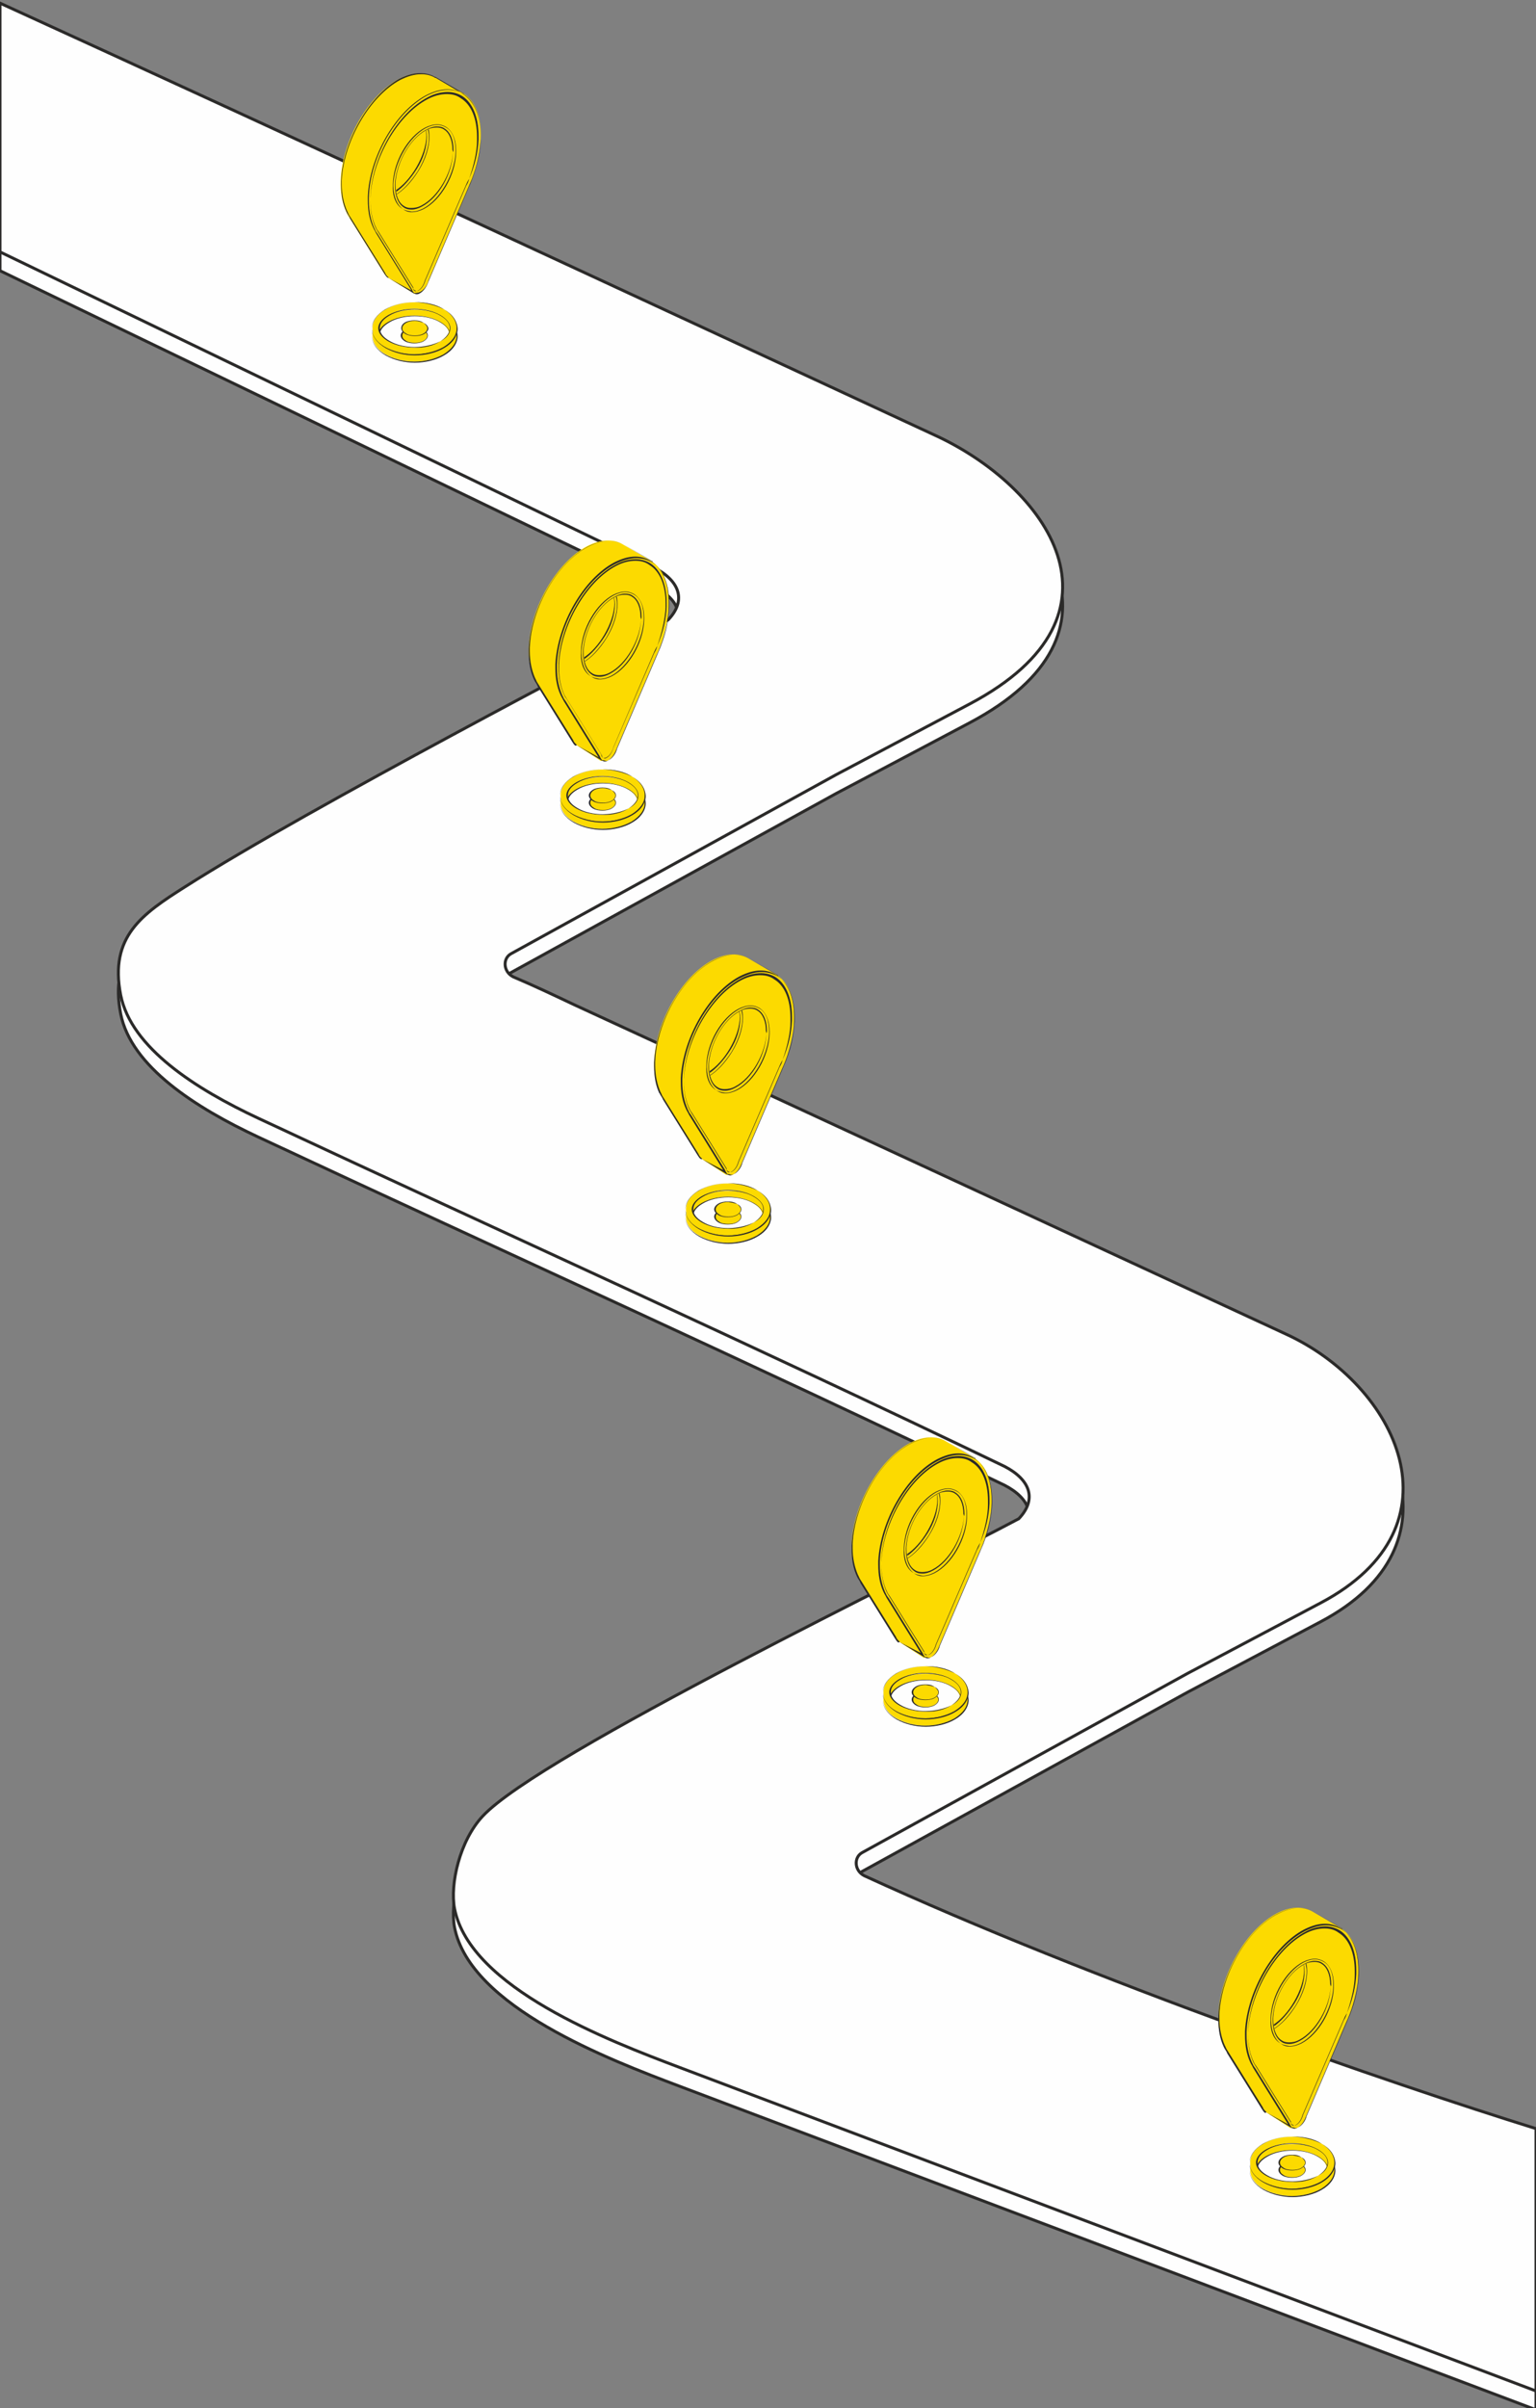 <?xml version="1.0" encoding="UTF-8"?> <!-- Generator: Adobe Illustrator 24.0.2, SVG Export Plug-In . SVG Version: 6.00 Build 0) --> <svg xmlns:xodm="http://www.corel.com/coreldraw/odm/2003" xmlns="http://www.w3.org/2000/svg" xmlns:xlink="http://www.w3.org/1999/xlink" id="Слой_1" x="0px" y="0px" viewBox="0 0 294 460.8" style="enable-background:new 0 0 294 460.8;" xml:space="preserve"><rect x="0" y="0" width="294" height="460.8" fill="#808080" stroke="none"/> <style type="text/css"> .st0{fill:#FEFEFE;stroke:#2B2A29;stroke-width:0.567;stroke-miterlimit:10;} .st1{fill:#FCDA00;} .st2{fill:#2B2A29;} </style> <g id="Слой_x0020_1"> <path class="st0" d="M109.8,195.8c45.4,20.9,92.3,42.7,136.4,63.1c21.1,9.7,34.4,36.7,6.6,51.4l-25.5,13.5L165,358.1 c-1.6,0.9-1.5,3.4,0.4,4.4c43.8,20.1,100.9,39.8,128.6,48.4v50.2l-163.9-61.9C116.6,394.1,90,384,87,368.8c-0.9-4.7,1-13,5.4-17.7 c11.1-11.9,83.5-46.7,102.6-56.9c3.6-3.8,2.1-7.5-2.7-10c-47.8-23-95.3-44.4-142.8-66.6c-12-5.6-24.4-13.5-26.4-23.6 c-2.2-11.2,4.1-15.5,12.3-20.7c24-15.3,81.9-45.3,92.5-51.1c3.6-3.8,2.1-7.5-2.7-10L0,51.8V4.2C57.8,30.6,121,60,179,86.9 c21.1,9.7,39.1,34.2,6.6,51.4l-25.5,13.5l-62.3,34.3c-1.6,0.9-1.5,3.4,0.4,4.4C102.2,192.2,106,194,109.8,195.8L109.8,195.8z"></path> <path class="st0" d="M109.8,192.2c45.4,20.9,92.3,42.7,136.4,63.1c21.1,9.7,34.4,36.7,6.6,51.4l-25.5,13.5L165,354.5 c-1.6,0.9-1.5,3.4,0.4,4.4c43.8,20.1,100.9,39.8,128.6,48.4v50.2l-163.9-61.9c-13.5-5.1-40.1-15.2-43.1-30.4 c-0.9-4.7,1-13,5.4-17.7c11.1-11.9,83.5-46.7,102.6-56.9c3.6-3.8,2.1-7.5-2.7-10c-47.8-23-95.3-44.4-142.8-66.6 c-12-5.6-24.4-13.5-26.4-23.6c-2.2-11.2,4.1-15.5,12.3-20.7c24-15.3,81.9-45.3,92.5-51.1c3.6-3.8,2.1-7.5-2.7-10L0,48.2V0.6 C57.8,27,121,56.4,179,83.3c21.1,9.7,39.1,34.2,6.6,51.4l-25.5,13.5l-62.3,34.3c-1.6,0.9-1.5,3.4,0.4,4.4 C102.2,188.6,106,190.4,109.8,192.2L109.8,192.2z"></path> <g id="_544707312"> <path class="st1" d="M81.1,63.2c-1-0.6-2.6-0.6-3.5,0c-1,0.6-1,1.5,0,2c1,0.6,2.6,0.6,3.5,0C82.1,64.6,82.1,63.7,81.1,63.2z"></path> <path class="st2" d="M81.1,63.2L81.1,63.2c-0.5-0.4-1.1-0.5-1.8-0.5c-0.6,0-1.3,0.1-1.8,0.4c-0.5,0.3-0.8,0.7-0.8,1.1 s0.3,0.8,0.8,1.1c0.5,0.3,1.2,0.4,1.8,0.4c0.6,0,1.3-0.1,1.8-0.4s0.8-0.7,0.8-1.1C81.9,63.8,81.6,63.4,81.1,63.2L81.1,63.2 L81.1,63.2c0.4,0.3,0.7,0.7,0.7,1c0,0.3-0.2,0.7-0.7,1s-1.1,0.4-1.7,0.4c-0.6,0-1.3-0.1-1.7-0.4c-0.5-0.3-0.7-0.6-0.7-1 c0-0.3,0.2-0.7,0.7-1s1.1-0.4,1.7-0.4C80,62.8,80.6,62.9,81.1,63.2L81.1,63.2z"></path> <path class="st1" d="M84.3,66.6c-2.7,1.6-7.2,1.6-9.9,0c-1.2-0.7-1.9-1.6-1.8-2.5c0-0.9,0.7-1.8,1.8-2.5c1.4-0.8,3.1-1.2,4.9-1.2 c1.8,0,3.6,0.4,4.9,1.2c1.2,0.7,1.8,1.6,1.8,2.5C86.1,65.1,85.5,66,84.3,66.6z M85,60.6c-3.1-1.8-8.1-1.8-11.2,0 c-1.6,0.9-2.5,2.2-2.5,3.6c0,1.4,0.9,2.7,2.5,3.6s3.6,1.4,5.6,1.4s4-0.5,5.6-1.4c1.6-0.9,2.5-2.2,2.5-3.6 C87.5,62.8,86.6,61.5,85,60.6z"></path> <path class="st2" d="M84.3,66.6L84.3,66.6c-1.4,0.7-3.2,1.1-4.9,1.1c-1.8,0-3.6-0.4-4.9-1.2c-1.2-0.7-1.8-1.5-1.8-2.4l0,0l0,0l0,0 l0,0l0,0l0,0c0-0.9,0.6-1.7,1.8-2.4c1.3-0.8,3.1-1.2,4.9-1.2s3.6,0.4,4.9,1.2c1.2,0.7,1.8,1.5,1.8,2.4l0,0l0,0l0,0l0,0l0,0l0,0 C86.1,65,85.4,65.9,84.3,66.6L84.3,66.6L84.3,66.6c1.2-0.6,1.9-1.5,1.9-2.5l0,0l0,0l0,0l0,0l0,0l0,0c0-0.9-0.7-1.8-1.9-2.5 c-1.4-0.8-3.2-1.2-5-1.2c-1.8,0-3.6,0.4-5,1.2c-1.2,0.7-1.9,1.6-1.9,2.5h0.1h-0.1l0,0c0,0.9,0.7,1.8,1.9,2.5 c1.4,0.8,3.2,1.2,5,1.2C81.1,67.9,82.9,67.5,84.3,66.6C84.3,66.7,84.3,66.6,84.3,66.6z M85,60.6L85,60.6c-1.5-1-3.6-1.4-5.6-1.4 s-4.1,0.5-5.6,1.4c-1.6,0.9-2.6,2.3-2.6,3.7h0.1h-0.1l0,0c0,1.4,0.9,2.7,2.6,3.7c1.6,0.9,3.6,1.4,5.6,1.4s4.1-0.5,5.6-1.4 c1.6-0.9,2.6-2.3,2.6-3.7l0,0h-0.1h0.1l0,0h-0.1h0.1l0,0C87.5,62.7,86.6,61.4,85,60.6L85,60.6L85,60.6c1.6,1,2.4,2.3,2.4,3.6h0.1 h-0.1l0,0c0,1.4-0.9,2.6-2.5,3.6c-1.6,0.9-3.6,1.4-5.6,1.4s-4-0.5-5.6-1.4c-1.6-0.9-2.5-2.2-2.5-3.6l0,0l0,0l0,0l0,0l0,0l0,0 c0-1.4,0.9-2.6,2.5-3.6c1.6-0.9,3.6-1.4,5.6-1.4S83.4,59.7,85,60.6C84.9,60.6,85,60.6,85,60.6z"></path> <path class="st1" d="M81.1,61.8c-1-0.6-2.6-0.6-3.5,0c-1,0.6-1,1.5,0,2c1,0.6,2.6,0.6,3.5,0C82.1,63.3,82.1,62.4,81.1,61.8z"></path> <path class="st2" d="M81.1,61.8L81.1,61.8c-0.5-0.4-1.1-0.5-1.8-0.5c-0.6,0-1.3,0.1-1.8,0.4c-0.5,0.3-0.7,0.7-0.7,1.1 c0,0.4,0.3,0.8,0.8,1.1s1.2,0.4,1.8,0.4c0.6,0,1.3-0.1,1.8-0.4c0.5-0.3,0.8-0.7,0.8-1.1C81.9,62.4,81.6,62,81.1,61.8L81.1,61.8 L81.1,61.8c0.4,0.3,0.7,0.7,0.7,1s-0.2,0.7-0.7,1s-1.1,0.4-1.7,0.4c-0.6,0-1.3-0.1-1.7-0.4c-0.5-0.3-0.7-0.6-0.7-1 c0-0.3,0.2-0.7,0.7-1s1.1-0.4,1.7-0.4C80,61.4,80.6,61.6,81.1,61.8L81.1,61.8z"></path> <path class="st1" d="M84.3,65.3c-2.7,1.6-7.2,1.6-9.9,0c-1.2-0.7-1.9-1.6-1.8-2.5c0-0.9,0.7-1.8,1.8-2.5c1.4-0.8,3.1-1.2,4.9-1.2 c1.8,0,3.6,0.4,4.9,1.2c1.2,0.7,1.9,1.6,1.9,2.5C86.1,63.7,85.5,64.6,84.3,65.3z M85,59.2c-3.1-1.8-8.1-1.8-11.2,0 c-1.6,0.9-2.5,2.2-2.5,3.6s0.9,2.7,2.5,3.6s3.6,1.4,5.6,1.4s4-0.5,5.6-1.4c1.6-0.9,2.5-2.2,2.5-3.6S86.6,60.2,85,59.2z"></path> <path class="st2" d="M84.3,65.3L84.3,65.3c-1.4,0.7-3.2,1.1-4.9,1.1c-1.8,0-3.6-0.4-4.9-1.2c-1.2-0.7-1.8-1.5-1.8-2.4l0,0l0,0l0,0 l0,0l0,0l0,0c0-0.9,0.6-1.7,1.8-2.4c1.3-0.8,3.1-1.2,4.9-1.2s3.6,0.4,4.9,1.2c1.2,0.7,1.8,1.5,1.8,2.4l0,0l0,0l0,0l0,0l0,0l0,0 C86.1,63.7,85.4,64.6,84.3,65.3L84.3,65.3L84.3,65.3c1.2-0.6,1.9-1.5,1.9-2.5l0,0l0,0l0,0l0,0l0,0l0,0c0-0.9-0.7-1.8-1.9-2.5 c-1.4-0.8-3.2-1.2-5-1.2c-1.8,0-3.6,0.4-5,1.2c-1.2,0.7-1.9,1.6-1.9,2.5h0.1h-0.1l0,0c0,0.9,0.7,1.8,1.9,2.5 c1.4,0.8,3.2,1.2,5,1.2C81.1,66.6,82.9,66.2,84.3,65.3C84.3,65.4,84.3,65.3,84.3,65.3z M85,59.2L85,59.2c-1.5-1-3.6-1.4-5.6-1.4 s-4.1,0.5-5.6,1.4c-1.6,0.9-2.6,2.3-2.6,3.7h0.1h-0.1l0,0c0,1.4,0.9,2.7,2.6,3.7c1.6,0.9,3.6,1.4,5.6,1.4s4.1-0.5,5.6-1.4 c1.6-0.9,2.6-2.3,2.6-3.7l0,0h-0.1h0.1l0,0h-0.1h0.1l0,0C87.5,61.4,86.6,60.1,85,59.2L85,59.2L85,59.2c1.6,1,2.4,2.3,2.4,3.6h0.1 h-0.1l0,0c0,1.4-0.9,2.6-2.5,3.6c-1.6,0.9-3.6,1.4-5.6,1.4s-4-0.5-5.6-1.4c-1.6-0.9-2.5-2.2-2.5-3.6l0,0l0,0l0,0l0,0l0,0l0,0 c0-1.4,0.9-2.6,2.5-3.6c1.6-0.9,3.6-1.4,5.6-1.4C81.4,57.9,83.4,58.4,85,59.2C84.9,59.3,85,59.2,85,59.2z"></path> <path class="st1" d="M81.4,23.4c0,0.3,0.5,1.6,0.5,2.7c0,4.1-3.4,9.2-6.4,11l-1-5.3l3.7-6.8L81.4,23.4z M66.8,40.8L66.8,40.8 c0.1,0.3,0.3,0.6,0.5,0.8l6.5,10.6c0.2,0.3,0.4,0.6,0.6,0.7l0,0l0,0l0.1,0.1l4.9,2.9l0.5-2.1l-2.2-10.1L77.3,43l0.8-2l2.1,0.3 l4.5-2.5l3.3-5.5l1-8l-3.1-3.7l-1.3-0.1c0-0.5,0-1-0.1-1.4l3.8-2l-5-2.9l0,0c-1.7-1-4-1-6.6,0.3c-5.8,3-10.8,11.6-11.1,19.2 C65.5,37.1,66,39.2,66.8,40.8z"></path> <path class="st2" d="M81.4,23.4L81.4,23.4c-0.1,0.1,0,0.2,0,0.4c0.1,0.5,0.4,1.5,0.4,2.3l0,0l0,0h0.1h-0.1c0,2-0.8,4.3-2.1,6.3 c-1.2,2-2.8,3.7-4.4,4.6v0.1h0.1l-1-5.3l3.7-6.8L81.4,23.4L81.4,23.4L81.4,23.4L81.4,23.4L81.4,23.4l-3.3,1.5l0,0l-3.7,6.8l0,0 l1,5.3v0.1h0.1c1.6-0.9,3.2-2.6,4.4-4.6c1.2-2,2.1-4.3,2.1-6.4l0,0h-0.1H82l0,0h-0.1H82l0,0c0-0.6-0.1-1.2-0.2-1.7 c-0.1-0.3-0.1-0.5-0.2-0.7C81.5,23.6,81.5,23.5,81.4,23.4L81.4,23.4L81.4,23.4C81.4,23.3,81.4,23.4,81.4,23.4z M66.8,40.8 L66.8,40.8L66.8,40.8L66.8,40.8L66.8,40.8c0.1,0.3,0.3,0.6,0.5,0.9h0.1h-0.1l6.5,10.5h0.1h-0.1c0.2,0.3,0.4,0.6,0.6,0.7v-0.1h-0.1 l0,0v0.1l0,0v-0.1v0.1l0.1,0.1v-0.1V53l4.9,2.9h0.1v-0.1l0.5-2.1l0,0l-2.2-10.1l0,0L77.4,43l0.8-1.9l2,0.3l0,0l4.5-2.5l0,0 l3.3-5.5l0,0l1-8v-0.1l-3.1-3.7l0,0l-1.3-0.1v0.1h0.1c0-0.5,0-1-0.1-1.4h-0.1v0.1l3.8-2c0,0,0,0,0-0.1v-0.1l-5-2.9h-0.1l0,0v0.1 v-0.1c-0.8-0.5-1.7-0.7-2.8-0.7c-1.2,0-2.5,0.3-3.9,1.1c-5.8,3.1-10.8,11.7-11.1,19.2c0,0.3,0,0.5,0,0.7 C65.6,37.6,66,39.4,66.8,40.8L66.8,40.8L66.8,40.8L66.8,40.8L66.8,40.8c-0.7-1.4-1.1-3.2-1.1-5.4c0-0.2,0-0.5,0-0.7 c0.3-7.5,5.3-16.1,11-19.1c1.4-0.7,2.7-1.1,3.8-1.1c1,0,1.9,0.2,2.7,0.7h0.1l0,0v-0.1v0.1l4.9,2.9l-3.7,2c0,0,0,0,0,0.1 c0,0.5,0.1,0.9,0.1,1.4c0,0,0,0.1,0.1,0.1l1.3,0.1l3,3.7l-1,7.9l-3.3,5.5l-4.5,2.5L78.1,41H78l-0.8,2v0.1l0.4,0.7l2.2,10l-0.4,2 L74.6,53l0,0c0,0-0.1,0-0.1-0.1l0,0l0,0V53h0.1l0,0v-0.1c-0.2-0.1-0.4-0.4-0.6-0.7l0,0l-6.6-10.6l0,0C67.2,41.3,67,41,66.8,40.8 L66.8,40.8L66.8,40.8L66.8,40.8L66.8,40.8L66.8,40.8C66.8,40.7,66.8,40.8,66.8,40.8z"></path> <path class="st1" d="M78.4,25.1l-3.7,6.7l0.9,4.9c2.8-1.8,6-6.7,6-10.6c0-0.8-0.2-1.6-0.3-2.1c0-0.1,0-0.1-0.1-0.2 C81.3,23.8,78.4,25.1,78.4,25.1z M74.2,31.7l3.8-7l3.7-1.7v0.4c0,0.1,0.1,0.3,0.1,0.5c0.1,0.6,0.4,1.4,0.4,2.3 c0,4.3-3.5,9.4-6.6,11.2l-0.3,0.2C75.3,37.5,74.2,31.7,74.2,31.7z M74.4,53.2c-0.1,0-0.1-0.1-0.2-0.1c-0.2-0.2-0.5-0.5-0.7-0.8 l-6.6-10.6c-0.2-0.3-0.4-0.6-0.5-0.9l-0.2-0.4l0,0c-0.7-1.6-1.1-3.6-1-5.9c0.3-7.6,5.3-16.3,11.2-19.4c2.5-1.3,4.9-1.4,6.7-0.4 l0,0l5.5,3.2l-3.8,2.3c0,0.3,0,0.7,0.1,1.1l1.2,0.1l3.2,3.9l-1,8.1l-3.4,5.7l-4.6,2.6l-2-0.3L77.6,43l0.3,0.6l2.3,10.1v0.1 L79.7,56c0,0.2-0.2,0.2-0.4,0.2L74.4,53.2z"></path> <path class="st2" d="M78.4,25.1L78.4,25.1l-3.7,6.7l0,0l0.9,4.9v0.1h0.1c1.4-0.9,2.9-2.6,4.1-4.5c1.2-1.9,1.9-4.1,1.9-6.1 c0-0.8-0.2-1.6-0.4-2.2c0-0.1,0-0.1-0.1-0.2l0,0h-0.1L78.4,25.1L78.4,25.1L78.4,25.1L78.4,25.1l2.9-1.3v-0.1h-0.1 c0,0.1,0,0.1,0.1,0.2c0.1,0.5,0.3,1.4,0.3,2.1c0,1.9-0.8,4.1-1.9,6c-1.1,1.9-2.6,3.6-4.1,4.5v0.1h0.1l-0.9-4.8L78.4,25.1 L78.4,25.1L78.4,25.1C78.4,25.2,78.4,25.1,78.4,25.1z M74.2,31.7L74.2,31.7l3.9-6.9l3.5-1.7v0.3c0,0.1,0.1,0.3,0.1,0.5 c0.1,0.6,0.4,1.4,0.4,2.3c0,2.1-0.9,4.5-2.1,6.5c-1.3,2-2.9,3.8-4.4,4.6l-0.2,0.1L74.2,31.7L74.2,31.7L74.2,31.7L74.2,31.7 L74.2,31.7l1,5.8v0.1h0.1l0.3-0.2c1.6-0.9,3.2-2.6,4.5-4.7s2.1-4.4,2.1-6.6c0-0.8-0.2-1.7-0.4-2.3c0-0.2,0-0.4,0-0.4V23v-0.1h-0.1 L78,24.6l0,0L74.2,31.7L74.2,31.7L74.2,31.7L74.2,31.7z M74.4,53.2L74.4,53.2c0-0.1-0.1-0.1-0.1-0.2l0,0c-0.2-0.1-0.5-0.5-0.6-0.8 l0,0l-6.6-10.6l0,0c-0.2-0.3-0.4-0.6-0.5-0.9l0,0l-0.2-0.4h-0.1v0.1l0,0h0.1v-0.1c-0.6-1.4-1-3.1-1-5.1c0-0.2,0-0.5,0-0.7 c0.4-7.5,5.4-16.1,11.2-19.2c1.4-0.7,2.7-1.1,4-1.1c1,0,1.9,0.2,2.7,0.7h0.1l0,0v-0.1v0.1l5.4,3.2l-3.9,2.1c0,0,0,0,0,0.1 c0,0.3,0,0.7,0.1,1.1c0,0,0,0.1,0.1,0.1l1.2,0.1l3.2,3.8l-1,8L84.8,39l-4.6,2.6l-1.9-0.3h-0.1L77.5,43v0.1l0.3,0.5l2.3,10.1l0,0 l-0.5,2.1c0,0.1-0.1,0.1-0.2,0.1h-0.1L74.4,53.2L74.4,53.2L74.4,53.2L74.4,53.2l4.9,3c0,0,0.1,0,0.2,0c0.1,0,0.3-0.1,0.3-0.2 l0.5-2.2l0,0v-0.1L78,43.6l0,0L77.6,43l0.7-1.6l1.9,0.3l0,0l4.6-2.6l0,0l3.4-5.7l0,0l1-8.1v-0.1L86,21.3l0,0l-1.2-0.1v0.1h0.1 c0-0.4,0-0.7-0.1-1.1h-0.1v0.1l4.1-2.2c0,0,0,0,0-0.1v-0.1l-5.5-3.2h-0.1l0,0v0.1v-0.1c-0.8-0.5-1.8-0.7-2.8-0.7 c-1.3,0-2.6,0.4-4,1.1C70.7,18.3,65.6,27,65.3,34.6c0,0.3,0,0.5,0,0.7c0,2,0.3,3.7,1,5.2h0.1v-0.1l0,0h-0.1v0.1l0.2,0.4l0,0 c0.2,0.3,0.4,0.6,0.5,0.9h0.1H67l6.6,10.6h0.1h-0.1C73.8,52.7,74,53.1,74.4,53.2L74.4,53.2L74.4,53.2L74.4,53.2L74.4,53.2 L74.4,53.2z"></path> <path class="st1" d="M80.9,39.6c-3.2,1.7-5.6-0.3-5.4-4.5c0.2-4.1,2.9-8.8,6.1-10.5s5.6,0.3,5.4,4.5S84.1,38,80.9,39.6z M91.7,26.6c0.3-7.6-4.1-11.2-9.9-8.2S71,30,70.7,37.6c-0.1,2.5,0.3,4.6,1.1,6.1l0,0l0,0c0.2,0.3,0.3,0.6,0.5,0.8l6.6,10.6 c0.2,0.7,0.7,0.9,1.3,0.6c0.6-0.3,1.2-1.2,1.4-2l7.8-18.1c0.2-0.4,0.4-0.9,0.6-1.4v-0.1l0,0C91,31.8,91.6,29.1,91.7,26.6z"></path> <path class="st2" d="M80.9,39.6L80.9,39.6c-0.8,0.3-1.5,0.5-2.1,0.5c-1,0-1.8-0.4-2.3-1.2c-0.6-0.8-0.9-1.9-0.9-3.4 c0-0.1,0-0.3,0-0.4c0.2-4.1,2.9-8.8,6-10.4c0.7-0.4,1.5-0.6,2.1-0.6c1,0,1.8,0.4,2.3,1.2c0.6,0.8,0.9,1.9,0.9,3.4 c0,0.1,0,0.3,0,0.4C86.7,33.2,84,37.9,80.9,39.6L80.9,39.6L80.9,39.6c3.2-1.6,6-6.3,6.1-10.5c0-0.1,0-0.3,0-0.4 c0-1.5-0.3-2.6-0.9-3.5c-0.6-0.8-1.5-1.3-2.5-1.3c-0.7,0-1.4,0.2-2.2,0.6c-3.2,1.7-5.9,6.4-6.1,10.6c0,0.1,0,0.3,0,0.4 c0,1.5,0.3,2.6,0.9,3.5c0.6,0.8,1.5,1.3,2.5,1.3C79.5,40.3,80.2,40.1,80.9,39.6C80.9,39.7,80.9,39.6,80.9,39.6z M91.7,26.6 L91.7,26.6c0.1-0.3,0.1-0.5,0.1-0.7c0-2.7-0.6-4.8-1.7-6.3c-1.1-1.5-2.6-2.3-4.5-2.3c-1.2,0-2.5,0.3-3.9,1.1 c-5.8,3.1-10.8,11.7-11.1,19.2c0,0.3,0,0.5,0,0.7c0,2.2,0.4,4,1.2,5.4h0.1v-0.1l0,0h-0.1v0.1l0,0h0.1h-0.1 c0.2,0.3,0.3,0.6,0.5,0.8h0.1h-0.1l6.6,10.6H79h-0.1c0.1,0.2,0.2,0.4,0.3,0.6c0.1,0.1,0.3,0.2,0.5,0.2c0.2,0,0.4-0.1,0.6-0.2 c0.7-0.4,1.2-1.2,1.5-2.1h-0.1h0.1l7.8-18.1h-0.1h0.1c0.2-0.4,0.4-0.9,0.6-1.4h-0.1h0.1V34v-0.1h-0.1l0,0V34h0.1 C91.1,31.8,91.7,29.2,91.7,26.6L91.7,26.6L91.7,26.6c-0.2,2.5-0.8,5.1-1.8,7.6v0.1H90l0,0v-0.1h-0.1v0.1l0,0 c-0.2,0.5-0.4,0.9-0.6,1.4l0,0l-7.8,18.1l0,0c-0.2,0.8-0.8,1.7-1.4,2c-0.2,0.1-0.3,0.1-0.5,0.1s-0.3-0.1-0.4-0.2 c-0.1-0.1-0.2-0.3-0.3-0.5l0,0l-6.6-10.6l0,0c-0.2-0.2-0.3-0.5-0.5-0.8l0,0l0,0h-0.1v0.1l0,0h0.1v-0.1c-0.7-1.4-1.1-3.2-1.1-5.3 c0-0.2,0-0.5,0-0.7c0.3-7.5,5.3-16.1,11-19.1c1.4-0.7,2.7-1.1,3.8-1.1c1.8,0,3.3,0.8,4.3,2.2c1.1,1.4,1.7,3.6,1.7,6.2 C91.7,26.1,91.7,26.4,91.7,26.6L91.7,26.6L91.7,26.6z"></path> <path class="st1" d="M86.7,29.1c0.1-2.1-0.5-3.7-1.6-4.4c-0.9-0.6-2.1-0.5-3.4,0.2c-3.1,1.6-5.8,6.2-5.9,10.3 c-0.1,2.1,0.5,3.7,1.6,4.4c0.9,0.6,2.1,0.5,3.4-0.2C83.9,37.8,86.6,33.2,86.7,29.1z M77.1,40c-1.3-0.8-2-2.6-1.9-4.9 c0.2-4.2,3-9,6.2-10.7c1.5-0.8,2.9-0.8,3.9-0.1c1.3,0.8,2,2.6,1.9,4.9c-0.2,4.2-3,9-6.2,10.7c-0.8,0.4-1.5,0.6-2.2,0.6 C78.2,40.5,77.6,40.3,77.1,40z M89.8,34.2c1-2.5,1.6-5.1,1.7-7.5c0.2-3.9-1-6.9-3.1-8.2c-1.7-1.1-4-1-6.5,0.3 c-5.7,3-10.6,11.5-10.9,19c-0.1,2.4,0.3,4.4,1.1,6l0,0c0.1,0.3,0.3,0.5,0.5,0.8L79.1,55v0.1c0,0.2,0.1,0.4,0.3,0.5 c0.2,0.1,0.4,0.1,0.6-0.1c0.6-0.3,1.1-1.1,1.3-1.9l7.8-18.1C89.4,35.1,89.6,34.7,89.8,34.2L89.8,34.2L89.8,34.2z M79.3,56.1 c-0.3-0.1-0.5-0.4-0.6-0.8l-6.5-10.5c-0.2-0.3-0.4-0.5-0.5-0.8l-0.2-0.4c-0.7-1.6-1.1-3.6-1-5.9c0.3-7.7,5.3-16.4,11.2-19.5 c2.6-1.4,5.1-1.5,7-0.3c2.3,1.4,3.5,4.6,3.3,8.7c-0.1,2.1-0.6,4.4-1.3,6.7l-0.4,1.1c-0.2,0.5-0.4,0.9-0.6,1.4l-7.7,18 c-0.2,0.9-0.9,1.8-1.6,2.2c-0.2,0.1-0.5,0.2-0.6,0.2C79.5,56.2,79.4,56.1,79.3,56.1z"></path> <path class="st2" d="M86.7,29.1L86.7,29.1c0.1-0.1,0.1-0.2,0.1-0.4c0-1.9-0.6-3.4-1.7-4.1c-0.4-0.3-0.9-0.4-1.5-0.4 c-0.6,0-1.3,0.2-2,0.6c-3.1,1.6-5.8,6.3-6,10.4c0,0.1,0,0.3,0,0.4c0,1.9,0.6,3.4,1.7,4.1c0.4,0.3,0.9,0.4,1.5,0.4s1.3-0.2,2-0.6 C84,37.8,86.6,33.2,86.7,29.1L86.7,29.1L86.7,29.1c-0.2,4-2.9,8.6-6,10.2c-0.7,0.4-1.4,0.5-2,0.5c-0.5,0-1-0.1-1.4-0.4 c-1-0.6-1.6-2.1-1.6-3.9c0-0.1,0-0.3,0-0.4c0.2-4,2.8-8.6,5.9-10.2c0.7-0.4,1.4-0.5,2-0.5c0.5,0,1,0.1,1.4,0.4 c1,0.6,1.6,2.1,1.6,3.9C86.7,28.9,86.7,29,86.7,29.1L86.7,29.1z M77.1,40L77.1,40c-1.1-0.8-1.8-2.4-1.8-4.4c0-0.1,0-0.3,0-0.4 c0.2-4.2,3-9,6.2-10.7c0.8-0.4,1.5-0.6,2.2-0.6c0.6,0,1.2,0.2,1.7,0.5c1.2,0.7,1.8,2.3,1.8,4.4c0,0.1,0,0.3,0,0.4 c-0.2,4.2-3,9-6.2,10.7c-0.8,0.4-1.5,0.6-2.2,0.6C78.2,40.4,77.6,40.3,77.1,40L77.1,40L77.1,40c0.5,0.4,1.1,0.6,1.7,0.6 c0.7,0,1.5-0.2,2.3-0.6c3.3-1.7,6.1-6.5,6.2-10.8c0-0.1,0-0.3,0-0.4c0-2.1-0.7-3.7-1.9-4.5c-0.5-0.3-1.1-0.5-1.7-0.5 c-0.7,0-1.5,0.2-2.3,0.6c-3.3,1.7-6.1,6.5-6.2,10.8c0,0.1,0,0.3,0,0.4C75.1,37.6,75.8,39.3,77.1,40C77,40.1,77.1,40,77.1,40z M89.8,34.2L89.8,34.2c1.1-2.5,1.7-5.1,1.8-7.5c0-0.2,0-0.5,0-0.7c0-3.5-1.1-6.3-3.1-7.6c-0.8-0.5-1.8-0.8-2.8-0.8 c-1.2,0-2.5,0.3-3.8,1c-5.8,3-10.7,11.5-11,19c0,0.2,0,0.5,0,0.7c0,2.1,0.4,3.9,1.1,5.3l0,0c0.1,0.3,0.3,0.5,0.5,0.8h0.1h-0.1 L79.1,55v0.1h0.1h-0.1c0,0.2,0.1,0.4,0.4,0.5c0.1,0,0.2,0.1,0.2,0.1c0.1,0,0.3,0,0.4-0.1c0.6-0.3,1.1-1.1,1.3-1.9h-0.1h0.1 l7.8-18.1h-0.1h0.1C89.5,35.1,89.7,34.7,89.8,34.2L89.8,34.2L89.8,34.2L89.8,34.2L89.8,34.2L89.8,34.2L89.8,34.2L89.8,34.2 L89.8,34.2L89.8,34.2L89.8,34.2L89.8,34.2L89.8,34.2c-0.3,0.5-0.5,0.9-0.7,1.4l0,0l-7.8,18.1l0,0c-0.2,0.8-0.7,1.6-1.3,1.9 c-0.1,0.1-0.3,0.1-0.4,0.1c-0.1,0-0.1,0-0.2,0c-0.2-0.1-0.3-0.3-0.3-0.4l0,0v-0.1l0,0l-6.6-10.6l0,0c-0.2-0.3-0.3-0.5-0.5-0.8l0,0 c-0.7-1.4-1.1-3.2-1.1-5.2c0-0.2,0-0.5,0-0.7C71.2,30.5,76.1,22,81.8,19c1.3-0.7,2.6-1,3.7-1c1,0,1.9,0.2,2.7,0.8 c2,1.2,3.1,3.9,3.1,7.4c0,0.2,0,0.5,0,0.7C91.3,29,90.7,31.6,89.8,34.2C89.7,34.1,89.8,34.2,89.8,34.2z M79.3,56.1L79.3,56.1 c-0.2-0.2-0.4-0.5-0.5-0.8l0,0l-6.5-10.5l0,0c-0.2-0.3-0.4-0.5-0.5-0.8h-0.1h0.1l-0.2-0.4h-0.1h0.1c-0.6-1.4-1-3.1-1-5.1 c0-0.2,0-0.5,0-0.7c0.2-7.8,5.3-16.4,11.1-19.5c1.4-0.7,2.7-1.1,4-1.1c1.1,0,2.1,0.3,3,0.8c2.1,1.3,3.3,4.2,3.3,7.9 c0,0.2,0,0.5,0,0.7c-0.1,2.1-0.5,4.4-1.3,6.6h0.1h-0.1l-0.4,1.1h0.1h-0.1c-0.2,0.5-0.4,0.9-0.6,1.4l0,0l-7.7,18l0,0 c-0.2,0.9-0.9,1.8-1.5,2.1c-0.2,0.1-0.4,0.2-0.6,0.2C79.6,56.1,79.4,56,79.3,56.1L79.3,56.1L79.3,56.1c0.1,0.1,0.2,0.2,0.4,0.2 c0.2,0,0.4,0,0.7-0.2c0.7-0.4,1.3-1.3,1.6-2.2h-0.1H82l7.7-18h-0.1h0.1c0.2-0.4,0.4-0.9,0.6-1.4l0,0l0.4-1.1l0,0 c0.8-2.3,1.3-4.6,1.3-6.7c0-0.3,0-0.5,0-0.7c0-3.7-1.2-6.6-3.4-8c-0.9-0.6-1.9-0.9-3-0.9c-1.3,0-2.6,0.4-4,1.1 C75.7,21.3,70.7,30,70.4,37.6c0,0.3,0,0.5,0,0.7c0,2,0.3,3.7,1,5.2l0,0l0.2,0.4l0,0c0.2,0.3,0.3,0.6,0.5,0.9h0.1h-0.1l6.5,10.5 h0.1h-0.1C78.7,55.7,78.9,56,79.3,56.1L79.3,56.1L79.3,56.1z"></path> </g> <g id="_544701480"> <path class="st1" d="M117.1,152.6c-1-0.6-2.6-0.6-3.5,0c-1,0.6-1,1.5,0,2c1,0.6,2.6,0.6,3.5,0C118.1,154,118.1,153.1,117.1,152.6z "></path> <path class="st2" d="M117.1,152.6L117.1,152.6c-0.5-0.4-1.1-0.5-1.8-0.5c-0.6,0-1.3,0.1-1.8,0.4c-0.5,0.3-0.8,0.7-0.8,1.1 c0,0.4,0.3,0.8,0.8,1.1s1.2,0.4,1.8,0.4c0.6,0,1.3-0.1,1.8-0.4c0.5-0.3,0.8-0.7,0.8-1.1C117.9,153.2,117.6,152.8,117.1,152.6 L117.1,152.6L117.1,152.6c0.4,0.3,0.7,0.7,0.7,1s-0.2,0.7-0.7,1s-1.1,0.4-1.7,0.4c-0.6,0-1.3-0.1-1.7-0.4c-0.5-0.3-0.7-0.6-0.7-1 c0-0.3,0.2-0.7,0.7-1s1.1-0.4,1.7-0.4C116,152.2,116.6,152.4,117.1,152.6L117.1,152.6z"></path> <path class="st1" d="M120.3,156c-2.7,1.6-7.2,1.6-9.9,0c-1.2-0.7-1.9-1.6-1.8-2.5c0-0.9,0.7-1.8,1.8-2.5c1.4-0.8,3.1-1.2,4.9-1.2 s3.6,0.4,4.9,1.2c1.2,0.7,1.8,1.6,1.8,2.5C122.1,154.5,121.5,155.4,120.3,156z M121,150c-3.1-1.8-8.1-1.8-11.2,0 c-1.6,0.9-2.5,2.2-2.5,3.6c0,1.4,0.9,2.7,2.5,3.6c1.6,0.9,3.6,1.4,5.6,1.4s4-0.5,5.6-1.4c1.6-0.9,2.5-2.2,2.5-3.6 S122.6,150.9,121,150z"></path> <path class="st2" d="M120.3,156L120.3,156c-1.4,0.7-3.2,1.1-4.9,1.1c-1.8,0-3.6-0.4-4.9-1.2c-1.2-0.7-1.8-1.5-1.8-2.4l0,0l0,0l0,0 l0,0l0,0l0,0c0-0.9,0.6-1.7,1.8-2.4c1.3-0.8,3.1-1.2,4.9-1.2s3.6,0.4,4.9,1.2c1.2,0.7,1.8,1.5,1.8,2.4l0,0l0,0l0,0l0,0l0,0l0,0 C122.1,154.4,121.4,155.3,120.3,156L120.3,156L120.3,156c1.2-0.6,1.9-1.5,1.9-2.5l0,0l0,0l0,0l0,0l0,0l0,0c0-0.9-0.7-1.8-1.9-2.5 c-1.4-0.8-3.2-1.2-5-1.2s-3.6,0.4-5,1.2c-1.2,0.7-1.9,1.6-1.9,2.5h0.1h-0.1l0,0c0,0.9,0.7,1.8,1.9,2.5c1.4,0.8,3.2,1.2,5,1.2 C117.1,157.3,118.9,156.9,120.3,156L120.3,156z M121,150L121,150c-1.5-1-3.6-1.4-5.6-1.4s-4.1,0.5-5.6,1.4 c-1.6,0.9-2.6,2.3-2.6,3.7h0.1h-0.1l0,0c0,1.4,0.9,2.7,2.6,3.7c1.6,0.9,3.6,1.4,5.6,1.4s4.1-0.5,5.6-1.4c1.6-0.9,2.6-2.3,2.6-3.7 l0,0h-0.1h0.1l0,0h-0.1h0.1l0,0C123.5,152.1,122.6,150.8,121,150L121,150L121,150c1.6,1,2.4,2.3,2.4,3.6h0.1h-0.1l0,0 c0,1.4-0.9,2.6-2.5,3.6c-1.6,0.9-3.6,1.4-5.6,1.4s-4-0.5-5.6-1.4c-1.6-0.9-2.5-2.2-2.5-3.6l0,0l0,0l0,0l0,0l0,0l0,0 c0-1.4,0.9-2.6,2.5-3.6c1.6-0.9,3.6-1.4,5.6-1.4S119.4,149.1,121,150L121,150L121,150z"></path> <path class="st1" d="M117.1,151.2c-1-0.6-2.6-0.6-3.5,0c-1,0.6-1,1.5,0,2c1,0.6,2.6,0.6,3.5,0 C118.1,152.7,118.1,151.8,117.1,151.2z"></path> <path class="st2" d="M117.1,151.2L117.1,151.2c-0.5-0.4-1.1-0.5-1.8-0.5c-0.6,0-1.3,0.1-1.8,0.4c-0.5,0.3-0.8,0.7-0.8,1.1 c0,0.4,0.3,0.8,0.8,1.1s1.2,0.4,1.8,0.4s1.3-0.1,1.8-0.4c0.5-0.3,0.8-0.7,0.8-1.1C117.9,151.8,117.6,151.4,117.1,151.2 L117.1,151.2L117.1,151.2c0.4,0.3,0.7,0.7,0.7,1s-0.2,0.7-0.7,1s-1.1,0.4-1.7,0.4c-0.6,0-1.3-0.1-1.7-0.4c-0.5-0.3-0.7-0.6-0.7-1 c0-0.3,0.2-0.7,0.7-1s1.1-0.4,1.7-0.4C116,150.8,116.6,151,117.1,151.2L117.1,151.2z"></path> <path class="st1" d="M120.3,154.7c-2.7,1.6-7.2,1.6-9.9,0c-1.2-0.7-1.9-1.6-1.8-2.5c0-0.9,0.7-1.8,1.8-2.5 c1.4-0.8,3.1-1.2,4.9-1.2s3.6,0.4,4.9,1.2c1.2,0.7,1.9,1.6,1.9,2.5C122.1,153.1,121.5,154,120.3,154.7z M121,148.6 c-3.1-1.8-8.1-1.8-11.2,0c-1.6,0.9-2.5,2.2-2.5,3.6c0,1.4,0.9,2.7,2.5,3.6c1.6,0.9,3.6,1.4,5.6,1.4s4-0.5,5.6-1.4 c1.6-0.9,2.5-2.2,2.5-3.6S122.6,149.6,121,148.6z"></path> <path class="st2" d="M120.3,154.7L120.3,154.7c-1.4,0.7-3.2,1.1-4.9,1.1c-1.8,0-3.6-0.4-4.9-1.2c-1.2-0.7-1.8-1.5-1.8-2.4l0,0l0,0 l0,0l0,0l0,0l0,0c0-0.9,0.6-1.7,1.8-2.4c1.3-0.8,3.1-1.2,4.9-1.2s3.6,0.4,4.9,1.2c1.2,0.7,1.8,1.5,1.8,2.4l0,0l0,0l0,0l0,0l0,0 l0,0C122.1,153.1,121.4,154,120.3,154.7L120.3,154.7L120.3,154.7c1.2-0.6,1.9-1.5,1.9-2.5l0,0l0,0l0,0l0,0l0,0l0,0 c0-0.9-0.7-1.8-1.9-2.5c-1.4-0.8-3.2-1.2-5-1.2s-3.6,0.4-5,1.2c-1.2,0.7-1.9,1.6-1.9,2.5h0.1h-0.1l0,0c0,0.9,0.7,1.8,1.9,2.5 c1.4,0.8,3.2,1.2,5,1.2C117.1,156,118.9,155.6,120.3,154.7C120.3,154.8,120.3,154.7,120.3,154.7z M121,148.6L121,148.6 c-1.5-1-3.6-1.4-5.6-1.4s-4.1,0.5-5.6,1.4c-1.6,0.9-2.6,2.3-2.6,3.7h0.1h-0.1l0,0c0,1.4,0.9,2.7,2.6,3.7c1.6,0.9,3.6,1.4,5.6,1.4 s4.1-0.5,5.6-1.4c1.6-0.9,2.6-2.3,2.6-3.7l0,0h-0.1h0.1l0,0h-0.1h0.1l0,0C123.5,150.8,122.6,149.5,121,148.6L121,148.6L121,148.6 c1.6,1,2.4,2.3,2.4,3.6h0.1h-0.1l0,0c0,1.4-0.9,2.6-2.5,3.6c-1.6,0.9-3.6,1.4-5.6,1.4s-4-0.5-5.6-1.4c-1.6-0.9-2.5-2.2-2.5-3.6 l0,0l0,0l0,0l0,0l0,0l0,0c0-1.4,0.9-2.6,2.5-3.6c1.6-0.9,3.6-1.4,5.6-1.4C117.4,147.3,119.4,147.8,121,148.6L121,148.6L121,148.6z "></path> <path class="st1" d="M117.4,112.8c0,0.3,0.5,1.6,0.5,2.7c0,4.1-3.4,9.2-6.4,11l-1-5.3l3.7-6.8 C114.2,114.3,117.4,112.8,117.4,112.8z M102.8,130.2L102.8,130.2c0.1,0.3,0.3,0.6,0.5,0.8l6.6,10.6c0.2,0.3,0.4,0.6,0.6,0.7l0,0 l0,0l0.1,0.1l4.9,2.9l0.5-2.1l-2.2-10.1l-0.4-0.7l0.8-2l2.1,0.3l4.5-2.5l3.3-5.5l1-8L122,111l-1.3-0.1c0-0.5,0-1-0.1-1.4l3.8-2 l-5-2.9l0,0c-1.7-1-4-1-6.6,0.3c-5.8,3-10.8,11.6-11.1,19.2C101.5,126.5,102,128.6,102.8,130.2L102.8,130.2z"></path> <path class="st2" d="M117.4,112.8L117.4,112.8c-0.1,0.1,0,0.2,0,0.4c0.1,0.5,0.4,1.5,0.4,2.3l0,0l0,0h0.1h-0.1 c0,2-0.8,4.3-2.1,6.3c-1.2,2-2.8,3.7-4.4,4.6v0.1h0.1l-1-5.3l3.7-6.8L117.4,112.8L117.4,112.8L117.4,112.8L117.4,112.8 L117.4,112.8l-3.3,1.5l0,0l-3.7,6.8l0,0l1,5.3v0.1h0.1c1.6-0.9,3.2-2.6,4.4-4.6s2.1-4.3,2.1-6.4l0,0h-0.1h0.1l0,0h-0.1h0.1l0,0 c0-0.6-0.1-1.2-0.2-1.7c-0.1-0.3-0.1-0.5-0.2-0.7C117.5,113,117.5,112.9,117.4,112.8L117.4,112.8L117.4,112.8L117.4,112.8 L117.4,112.8z M102.8,130.2L102.8,130.2L102.8,130.2L102.8,130.2L102.8,130.2c0.1,0.3,0.3,0.6,0.5,0.9h0.1h-0.1l6.6,10.6h0.1h-0.1 c0.2,0.3,0.4,0.6,0.6,0.7v-0.1h-0.1l0,0v0.1l0,0v-0.1v0.1l0.1,0.1v-0.1v0.1l4.9,2.9h0.1v-0.1l0.5-2.1l0,0l-2.2-10.1l0,0l-0.4-0.6 l0.8-1.9l2,0.3l0,0l4.5-2.5l0,0l3.3-5.5l0,0l1-8v-0.1l-3.1-3.7l0,0l-1.3-0.1v0.1h0.1c0-0.5,0-1-0.1-1.4h-0.1v0.1l3.8-2 c0,0,0,0,0-0.1v-0.1l-5-2.9h-0.1l0,0v0.1v-0.1c-0.8-0.5-1.7-0.7-2.8-0.7c-1.2,0-2.5,0.3-3.9,1.1c-5.8,3.1-10.8,11.7-11.1,19.2 c0,0.3,0,0.5,0,0.7C101.6,127,102,128.8,102.8,130.2L102.8,130.2L102.8,130.2L102.8,130.2L102.8,130.2c-0.7-1.4-1.1-3.2-1.1-5.4 c0-0.2,0-0.5,0-0.7c0.3-7.5,5.3-16.1,11-19.1c1.4-0.7,2.7-1.1,3.8-1.1c1,0,1.9,0.2,2.7,0.7h0.1l0,0v-0.1v0.1l4.9,2.9l-3.7,2 c0,0,0,0,0,0.1c0,0.5,0.1,0.9,0.1,1.4c0,0,0,0.1,0.1,0.1l1.3,0.1l3,3.7l-1,7.9l-3.3,5.5l-4.5,2.5l-2.1-0.3H114l-0.8,1.9v0.1 l0.4,0.7l2.2,10l-0.4,2l-4.8-2.8l0,0c0,0-0.1,0-0.1-0.1l0,0l0,0v0.1h0.1l0,0v-0.1c-0.2-0.1-0.4-0.4-0.6-0.7l0,0l-6.7-10.6l0,0 C103.2,130.7,103,130.4,102.8,130.2L102.8,130.2L102.8,130.2L102.8,130.2L102.8,130.2L102.8,130.2L102.8,130.2z"></path> <path class="st1" d="M114.4,114.5l-3.7,6.7l0.9,4.9c2.8-1.8,6-6.7,6-10.6c0-0.8-0.2-1.6-0.3-2.1c0-0.1,0-0.1-0.1-0.2 C117.3,113.2,114.4,114.5,114.4,114.5z M110.2,121.1l3.8-7l3.7-1.7v0.4c0,0.1,0.1,0.3,0.1,0.5c0.1,0.6,0.4,1.4,0.4,2.3 c0,4.3-3.5,9.4-6.6,11.2l-0.3,0.2L110.2,121.1z M110.4,142.6c-0.1,0-0.1-0.1-0.2-0.1c-0.2-0.2-0.5-0.5-0.7-0.8l-6.6-10.6 c-0.2-0.3-0.4-0.6-0.5-0.9l-0.2-0.4l0,0c-0.7-1.6-1.1-3.6-1-5.9c0.3-7.6,5.3-16.3,11.2-19.4c2.5-1.3,4.9-1.4,6.7-0.4l0,0l5.5,3.2 l-4.1,2.2c0,0.3,0,0.7,0.1,1.1l1.2,0.1l3.2,3.9l-1,8.1l-3.4,5.7L116,131l-2-0.3l-0.7,1.7l0.3,0.6l2.3,10.1v0.1l-0.5,2.2 c0,0.2-0.2,0.2-0.4,0.2L110.4,142.6L110.4,142.6z"></path> <path class="st2" d="M114.4,114.5L114.4,114.5l-3.7,6.7l0,0l0.9,4.9v0.1h0.1c1.4-0.9,2.9-2.6,4.1-4.5s1.9-4.1,1.9-6.1 c0-0.8-0.2-1.6-0.4-2.2c0-0.1,0-0.1-0.1-0.2l0,0h-0.1L114.4,114.5L114.4,114.5L114.4,114.5L114.4,114.5l2.9-1.3v-0.1h-0.1 c0,0.1,0,0.1,0.1,0.2c0.1,0.5,0.3,1.4,0.3,2.1c0,1.9-0.8,4.1-1.9,6c-1.1,1.9-2.6,3.6-4.1,4.5v0.1h0.1l-0.9-4.8L114.4,114.5 L114.4,114.5L114.4,114.5L114.4,114.5L114.4,114.5z M110.2,121.1L110.2,121.1l3.9-6.9l3.5-1.7v0.3c0,0.1,0.1,0.3,0.1,0.5 c0.1,0.6,0.4,1.4,0.4,2.3c0,2.1-0.9,4.5-2.1,6.5c-1.3,2-2.9,3.8-4.4,4.6l-0.2,0.1L110.2,121.1L110.2,121.1L110.2,121.1 L110.2,121.1L110.2,121.1l1,5.8v0.1h0.1l0.3-0.2c1.6-0.9,3.2-2.6,4.5-4.7s2.1-4.4,2.1-6.6c0-0.8-0.2-1.7-0.4-2.3 c-0.1-0.2-0.1-0.4-0.1-0.5v-0.4v-0.1h-0.1l-3.7,1.7l0,0L110.2,121.1L110.2,121.1C110.1,121.2,110.2,121.1,110.2,121.1z M110.4,142.6L110.4,142.6c0-0.1-0.1-0.1-0.1-0.2l0,0c-0.2-0.1-0.5-0.5-0.6-0.8l0,0l-6.6-10.6l0,0c-0.2-0.3-0.4-0.6-0.5-0.9l0,0 l-0.2-0.4h-0.1v0.1l0,0h0.1v-0.1c-0.6-1.4-1-3.1-1-5.1c0-0.2,0-0.5,0-0.7c0.3-7.6,5.3-16.3,11.2-19.3c1.4-0.7,2.7-1.1,4-1.1 c1,0,1.9,0.2,2.7,0.7h0.1l0,0v-0.1v0.1l5.4,3.2l-3.9,2.1c0,0,0,0,0,0.1c0,0.3,0,0.7,0.1,1.1c0,0,0,0.1,0.1,0.1l1.2,0.1l3.2,3.8 l-1,8l-3.4,5.7l-4.6,2.6l-1.9-0.3h-0.1l-0.7,1.7v0.1l0,0.5l2.3,10.1l0,0l-0.5,2.1c0,0.1-0.1,0.1-0.2,0.1h-0.1L110.4,142.6 L110.4,142.6L110.4,142.6L110.4,142.6l4.9,3c0,0,0.1,0,0.2,0c0.1,0,0.3-0.1,0.3-0.2l0.5-2.2l0,0v-0.1L114,133l0,0l-0.3-0.5 l0.7-1.6l1.9,0.3l0,0l4.6-2.6l0,0l3.4-5.7l0,0l1-8.1v-0.1l-3.2-3.9l0,0l-1.2-0.1v0.1h0.1c0-0.4,0-0.7-0.1-1.1h-0.1v0.1l4.1-2.2 c0,0,0,0,0-0.1v-0.1l-5.5-3.2h-0.1l0,0v0.1v-0.1c-0.8-0.5-1.8-0.7-2.8-0.7c-1.3,0-2.6,0.4-4,1.1c-5.9,3.1-10.9,11.8-11.3,19.5 c0,0.3,0,0.5,0,0.7c0,2,0.3,3.7,1,5.2h0.1v-0.1l0,0h-0.1v0.1l0.2,0.4l0,0c0.2,0.3,0.4,0.6,0.5,0.9h0.1h-0.1l6.6,10.6h0.1h-0.1 c0.2,0.3,0.4,0.7,0.7,0.8l0,0C110.3,142.6,110.4,142.6,110.4,142.6L110.4,142.6L110.4,142.6L110.4,142.6L110.4,142.6z"></path> <path class="st1" d="M116.9,129c-3.2,1.7-5.6-0.3-5.4-4.5c0.2-4.1,2.9-8.8,6.1-10.5s5.6,0.3,5.4,4.5S120.1,127.4,116.9,129z M127.7,116.1c0.3-7.6-4.1-11.2-9.9-8.2s-10.8,11.6-11.1,19.2c-0.1,2.5,0.3,4.6,1.1,6.1l0,0l0,0c0.2,0.3,0.3,0.6,0.5,0.8l6.6,10.6 c0.2,0.7,0.7,0.9,1.3,0.6c0.6-0.3,1.2-1.2,1.4-2l7.8-18.1c0.2-0.4,0.4-0.9,0.6-1.4v-0.1l0,0C127,121.2,127.6,118.5,127.7,116.1 L127.7,116.1z"></path> <path class="st2" d="M116.9,129L116.9,129c-0.8,0.3-1.5,0.5-2.1,0.5c-1,0-1.8-0.4-2.3-1.2c-0.6-0.8-0.9-1.9-0.9-3.4 c0-0.1,0-0.3,0-0.4c0.2-4.1,2.9-8.8,6-10.4c0.7-0.4,1.5-0.6,2.1-0.6c1,0,1.8,0.4,2.3,1.2c0.6,0.8,0.9,1.9,0.9,3.4 c0,0.1,0,0.3,0,0.4C122.7,122.6,120,127.3,116.9,129L116.9,129L116.9,129c3.2-1.6,6-6.3,6.1-10.5c0-0.1,0-0.3,0-0.4 c0-1.5-0.3-2.6-0.9-3.5c-0.6-0.8-1.5-1.3-2.5-1.3c-0.7,0-1.4,0.2-2.2,0.6c-3.2,1.7-5.9,6.4-6.1,10.6c0,0.1,0,0.3,0,0.4 c0,1.5,0.3,2.6,0.9,3.5c0.6,0.8,1.5,1.3,2.5,1.3C115.5,129.7,116.2,129.5,116.9,129L116.9,129L116.9,129z M127.7,116.1 L127.7,116.1c0.1-0.3,0.1-0.5,0.1-0.7c0-2.7-0.6-4.8-1.7-6.3c-1.1-1.5-2.6-2.3-4.5-2.3c-1.2,0-2.5,0.3-3.9,1.1 c-5.8,3.1-10.8,11.7-11.1,19.2c0,0.3,0,0.5,0,0.7c0,2.2,0.4,4,1.2,5.4h0.1v-0.1l0,0h-0.1v0.1l0,0h0.1h-0.1 c0.2,0.3,0.3,0.6,0.5,0.8h0.1h-0.1l6.6,10.6h0.1h-0.1c0.1,0.2,0.2,0.4,0.3,0.6c0.1,0.1,0.3,0.2,0.5,0.2s0.4-0.1,0.6-0.2 c0.7-0.4,1.2-1.2,1.5-2.1h-0.1h0.1l7.8-18.1h-0.1h0.1c0.2-0.4,0.4-0.9,0.6-1.4h-0.1h0.1v-0.1v-0.1h-0.1l0,0v0.1h0.1 C127.1,121.2,127.7,118.6,127.7,116.1L127.7,116.1L127.7,116.1c-0.2,2.5-0.8,5.1-1.8,7.6v0.1h0.1l0,0v-0.1h-0.1v0.1l0,0 c-0.2,0.5-0.4,0.9-0.6,1.4l0,0l-7.8,18.1l0,0c-0.2,0.8-0.8,1.7-1.4,2c-0.2,0.1-0.3,0.1-0.5,0.1s-0.3-0.1-0.4-0.2 c-0.1-0.1-0.2-0.3-0.3-0.5l0,0l-6.5-10.7l0,0c-0.2-0.2-0.3-0.5-0.5-0.8l0,0l0,0h-0.1v0.1l0,0h0.1v-0.1c-0.7-1.4-1.1-3.2-1.1-5.3 c0-0.2,0-0.5,0-0.7c0.3-7.5,5.3-16.1,11-19.1c1.4-0.7,2.7-1.1,3.8-1.1c1.8,0,3.3,0.8,4.3,2.2c1.1,1.4,1.7,3.6,1.7,6.2 C127.7,115.5,127.7,115.8,127.7,116.1L127.7,116.1L127.7,116.1z"></path> <path class="st1" d="M122.7,118.5c0.1-2.1-0.5-3.7-1.6-4.4c-0.9-0.6-2.1-0.5-3.4,0.2c-3.1,1.6-5.8,6.2-5.9,10.3 c-0.1,2.1,0.5,3.7,1.6,4.4c0.9,0.6,2.1,0.5,3.4-0.2C119.9,127.2,122.6,122.6,122.7,118.5L122.7,118.5z M113.1,129.4 c-1.3-0.8-2-2.6-1.9-4.9c0.2-4.2,3-9,6.2-10.7c1.5-0.8,2.9-0.8,3.9-0.1c1.3,0.8,2,2.6,1.9,4.9c-0.2,4.2-3,9-6.2,10.7 c-0.8,0.4-1.5,0.6-2.2,0.6C114.2,129.9,113.6,129.7,113.1,129.4z M125.8,123.6c1-2.5,1.6-5.1,1.7-7.5c0.2-3.9-1-6.9-3.1-8.2 c-1.7-1.1-4-1-6.5,0.3c-5.7,3-10.6,11.5-10.9,19c-0.1,2.4,0.3,4.4,1.1,6l0,0c0.1,0.3,0.3,0.5,0.5,0.8l6.6,10.6v0.1 c0,0.2,0.1,0.4,0.3,0.5c0.2,0.1,0.4,0.1,0.6-0.1c0.6-0.3,1.1-1.1,1.3-1.9l7.8-18.1C125.4,124.5,125.6,124.1,125.8,123.6 L125.8,123.6L125.8,123.6L125.8,123.6z M115.3,145.5c-0.3-0.1-0.5-0.4-0.6-0.8l-6.5-10.5c-0.2-0.3-0.4-0.5-0.5-0.8l-0.2-0.4 c-0.7-1.6-1.1-3.6-1-5.9c0.3-7.6,5.4-16.3,11.2-19.4c2.6-1.4,5.1-1.5,7-0.3c2.3,1.4,3.5,4.6,3.3,8.7c-0.1,2.1-0.6,4.4-1.3,6.7 l-0.4,1.1c-0.2,0.5-0.4,0.9-0.6,1.4l-7.7,18c-0.2,0.9-0.9,1.8-1.6,2.2c-0.2,0.1-0.5,0.2-0.6,0.2 C115.5,145.6,115.4,145.5,115.3,145.5z"></path> <path class="st2" d="M122.7,118.5L122.7,118.5c0.1-0.1,0.1-0.3,0.1-0.4c0-1.9-0.6-3.4-1.7-4.1c-0.4-0.3-0.9-0.4-1.5-0.4 c-0.6,0-1.3,0.2-2,0.6c-3.1,1.6-5.8,6.3-6,10.4c0,0.1,0,0.3,0,0.4c0,1.9,0.6,3.4,1.7,4.1c0.4,0.3,0.9,0.4,1.5,0.4 c0.6,0,1.3-0.2,2-0.6C120,127.2,122.6,122.6,122.7,118.5L122.7,118.5L122.7,118.5c-0.2,4-2.9,8.6-6,10.2c-0.7,0.4-1.4,0.5-2,0.5 c-0.5,0-1-0.1-1.4-0.4c-1-0.6-1.6-2.1-1.6-3.9c0-0.1,0-0.3,0-0.4c0.2-4,2.8-8.6,5.9-10.2c0.7-0.4,1.4-0.5,2-0.5 c0.5,0,1,0.1,1.4,0.4c1,0.6,1.6,2.1,1.6,3.9C122.7,118.3,122.7,118.4,122.7,118.5L122.7,118.5z M113.1,129.4L113.1,129.4 c-1.1-0.8-1.8-2.4-1.8-4.4c0-0.1,0-0.3,0-0.4c0.2-4.2,3-9,6.2-10.7c0.8-0.4,1.5-0.6,2.2-0.6c0.6,0,1.2,0.2,1.7,0.5 c1.2,0.7,1.8,2.3,1.8,4.4c0,0.1,0,0.3,0,0.4c-0.2,4.2-3,9-6.2,10.7c-0.8,0.4-1.5,0.6-2.2,0.6C114.2,129.8,113.6,129.7,113.1,129.4 L113.1,129.4L113.1,129.4c0.5,0.4,1.1,0.6,1.7,0.6c0.7,0,1.5-0.2,2.3-0.6c3.3-1.7,6.1-6.5,6.2-10.8c0-0.1,0-0.3,0-0.4 c0-2.1-0.7-3.7-1.9-4.5c-0.5-0.3-1.1-0.5-1.7-0.5c-0.7,0-1.5,0.2-2.3,0.6c-3.3,1.7-6.1,6.5-6.2,10.8c0,0.1,0,0.3,0,0.4 C111.1,127,111.8,128.7,113.1,129.4C113,129.5,113.1,129.4,113.1,129.4z M125.8,123.6L125.8,123.6c1.1-2.5,1.7-5.1,1.8-7.5 c0-0.2,0-0.5,0-0.7c0-3.5-1.1-6.3-3.1-7.6c-0.8-0.5-1.8-0.8-2.8-0.8c-1.2,0-2.5,0.3-3.8,1c-5.8,3-10.7,11.5-11,19 c0,0.2,0,0.5,0,0.7c0,2.1,0.4,3.9,1.1,5.3l0,0c0.1,0.3,0.3,0.5,0.5,0.8h0.1h-0.1l6.6,10.6v0.1h0.1h-0.1c0,0.2,0.1,0.4,0.4,0.5 c0.1,0,0.2,0.1,0.2,0.1c0.1,0,0.3,0,0.4-0.1c0.6-0.3,1.1-1.1,1.3-1.9h-0.1h0.1l7.8-18.1h-0.1h0.1 C125.5,124.5,125.7,124.1,125.8,123.6L125.8,123.6L125.8,123.6L125.8,123.6L125.8,123.6L125.8,123.6L125.8,123.6L125.8,123.6 L125.8,123.6L125.8,123.6L125.8,123.6L125.8,123.6L125.8,123.6c-0.3,0.5-0.5,0.9-0.7,1.4l0,0l-7.7,18l0,0 c-0.2,0.8-0.7,1.6-1.3,1.9c-0.1,0.1-0.3,0.1-0.4,0.1c-0.1,0-0.1,0-0.2,0c-0.2-0.1-0.3-0.3-0.3-0.4l0,0v-0.1l0,0l-6.6-10.6l0,0 c-0.2-0.3-0.3-0.5-0.5-0.8l0,0c-0.7-1.4-1.1-3.2-1.1-5.2c0-0.2,0-0.5,0-0.7c0.3-7.4,5.2-15.9,10.9-18.9c1.3-0.7,2.6-1,3.7-1 c1,0,1.9,0.2,2.7,0.8c2,1.2,3.1,3.9,3.1,7.4c0,0.2,0,0.5,0,0.7C127.3,118.4,126.7,121,125.8,123.6L125.8,123.6L125.8,123.6z M115.3,145.5L115.3,145.5c-0.2-0.2-0.4-0.5-0.5-0.8l0,0l-6.5-10.5l0,0c-0.2-0.3-0.4-0.5-0.5-0.8h-0.1h0.1l-0.2-0.4h-0.1h0.1 c-0.6-1.4-1-3.1-1-5.1c0-0.2,0-0.5,0-0.7c0.3-7.6,5.3-16.3,11.2-19.3c1.4-0.7,2.7-1.1,4-1.1c1.1,0,2.1,0.3,3,0.8 c2.1,1.3,3.3,4.2,3.3,7.9c0,0.2,0,0.5,0,0.7c-0.1,2.1-0.5,4.4-1.3,6.6h0.1h-0.1l-0.4,1.1h0.1h-0.1c-0.2,0.5-0.4,0.9-0.6,1.4l0,0 l-7.7,18l0,0c-0.2,0.9-0.9,1.8-1.5,2.1c-0.2,0.1-0.4,0.2-0.6,0.2C115.6,145.5,115.4,145.4,115.3,145.5L115.3,145.5L115.3,145.5 c0.1,0.1,0.2,0.2,0.4,0.2s0.4,0,0.7-0.2c0.7-0.4,1.3-1.3,1.6-2.2h-0.1h0.1l7.7-18h-0.1h0.1c0.2-0.4,0.4-0.9,0.6-1.4l0,0l0.4-1.1 l0,0c0.8-2.3,1.3-4.6,1.3-6.7c0-0.3,0-0.5,0-0.7c0-3.7-1.2-6.6-3.4-8c-0.9-0.6-1.9-0.9-3-0.9c-1.3,0-2.6,0.4-4,1.1 c-5.9,3.1-10.9,11.8-11.3,19.5c0,0.3,0,0.5,0,0.7c0,2,0.3,3.7,1,5.2l0,0l0.2,0.4l0,0c0.2,0.3,0.3,0.6,0.5,0.9h0.1H108l6.5,10.5 h0.1h-0.1C114.7,145.1,114.9,145.4,115.3,145.5L115.3,145.5z"></path> </g> <g id="_970113096"> <path class="st1" d="M141.1,231.8c-1-0.6-2.6-0.6-3.5,0c-1,0.6-1,1.5,0,2c1,0.6,2.6,0.6,3.5,0 C142.1,233.2,142.1,232.3,141.1,231.8L141.1,231.8z"></path> <path class="st2" d="M141.1,231.8L141.1,231.8c-0.5-0.4-1.1-0.5-1.8-0.5c-0.6,0-1.3,0.1-1.8,0.4c-0.5,0.3-0.8,0.7-0.8,1.1 c0,0.4,0.3,0.8,0.8,1.1s1.2,0.4,1.8,0.4c0.6,0,1.3-0.1,1.8-0.4c0.5-0.3,0.8-0.7,0.8-1.1C141.9,232.4,141.6,232,141.1,231.8 L141.1,231.8L141.1,231.8c0.4,0.3,0.7,0.7,0.7,1s-0.2,0.7-0.7,1s-1.1,0.4-1.7,0.4c-0.6,0-1.3-0.1-1.7-0.4c-0.5-0.3-0.7-0.6-0.7-1 c0-0.3,0.2-0.7,0.7-1s1.1-0.4,1.7-0.4C140,231.4,140.6,231.5,141.1,231.8L141.1,231.8L141.1,231.8z"></path> <path class="st1" d="M144.3,235.2c-2.7,1.6-7.2,1.6-9.9,0c-1.2-0.7-1.9-1.6-1.8-2.5c0-0.9,0.7-1.8,1.8-2.5 c1.4-0.8,3.1-1.2,4.9-1.2s3.6,0.4,4.9,1.2c1.2,0.7,1.8,1.6,1.8,2.5C146.1,233.7,145.5,234.6,144.3,235.2z M145,229.2 c-3.1-1.8-8.1-1.8-11.2,0c-1.6,0.9-2.5,2.2-2.5,3.6c0,1.4,0.9,2.7,2.5,3.6c1.6,0.9,3.6,1.4,5.6,1.4s4-0.5,5.6-1.4s2.5-2.2,2.5-3.6 S146.6,230.1,145,229.2z"></path> <path class="st2" d="M144.3,235.2L144.3,235.2c-1.4,0.7-3.2,1.1-4.9,1.1c-1.8,0-3.6-0.4-4.9-1.2c-1.2-0.7-1.8-1.5-1.8-2.4l0,0l0,0 l0,0l0,0l0,0l0,0c0-0.9,0.6-1.7,1.8-2.4c1.3-0.8,3.1-1.2,4.9-1.2s3.6,0.4,4.9,1.2c1.2,0.7,1.8,1.5,1.8,2.4l0,0l0,0l0,0l0,0l0,0 l0,0C146.1,233.6,145.4,234.5,144.3,235.2L144.3,235.2L144.3,235.2c1.2-0.6,1.9-1.5,1.9-2.5l0,0l0,0l0,0l0,0l0,0l0,0 c0-0.9-0.7-1.8-1.9-2.5c-1.4-0.8-3.2-1.2-5-1.2s-3.6,0.4-5,1.2c-1.2,0.7-1.9,1.6-1.9,2.5h0.1h-0.1l0,0c0,0.9,0.7,1.8,1.9,2.5 c1.4,0.8,3.2,1.2,5,1.2C141.1,236.5,142.9,236.1,144.3,235.2L144.3,235.2z M145,229.2L145,229.2c-1.5-1-3.6-1.4-5.6-1.4 s-4.1,0.5-5.6,1.4c-1.6,0.9-2.6,2.3-2.6,3.7h0.1h-0.1l0,0c0,1.4,0.9,2.7,2.6,3.7c1.6,0.9,3.6,1.4,5.6,1.4s4.1-0.5,5.6-1.4 c1.6-0.9,2.6-2.3,2.6-3.7l0,0h-0.1h0.1l0,0h-0.1h0.1l0,0C147.5,231.3,146.6,230,145,229.2L145,229.2L145,229.2 c1.6,1,2.4,2.3,2.4,3.6h0.1h-0.1l0,0c0,1.4-0.9,2.6-2.5,3.6c-1.6,0.9-3.6,1.4-5.6,1.4s-4-0.5-5.6-1.4c-1.6-0.9-2.5-2.2-2.5-3.6 l0,0l0,0l0,0l0,0l0,0l0,0c0-1.4,0.9-2.6,2.5-3.6c1.6-0.9,3.6-1.4,5.6-1.4C141.4,227.9,143.4,228.3,145,229.2L145,229.2L145,229.2z "></path> <path class="st1" d="M141.1,230.4c-1-0.6-2.6-0.6-3.5,0c-1,0.6-1,1.5,0,2c1,0.6,2.6,0.6,3.5,0C142.1,231.9,142.1,231,141.1,230.4 L141.1,230.4z"></path> <path class="st2" d="M141.1,230.4L141.1,230.4c-0.5-0.4-1.1-0.5-1.8-0.5c-0.6,0-1.3,0.1-1.8,0.4c-0.5,0.3-0.8,0.7-0.8,1.1 c0,0.4,0.3,0.8,0.8,1.1s1.2,0.4,1.8,0.4s1.3-0.1,1.8-0.4c0.5-0.3,0.8-0.7,0.8-1.1C141.9,231,141.6,230.6,141.1,230.4L141.1,230.4 L141.1,230.4c0.4,0.3,0.7,0.7,0.7,1s-0.2,0.7-0.7,1s-1.1,0.4-1.7,0.4c-0.6,0-1.3-0.1-1.7-0.4c-0.5-0.3-0.7-0.6-0.7-1 c0-0.3,0.2-0.7,0.7-1s1.1-0.4,1.7-0.4C140,230.1,140.6,230.2,141.1,230.4L141.1,230.4L141.1,230.4z"></path> <path class="st1" d="M144.3,233.9c-2.7,1.6-7.2,1.6-9.9,0c-1.2-0.7-1.9-1.6-1.8-2.5c0-0.9,0.7-1.8,1.8-2.5 c1.4-0.8,3.1-1.2,4.9-1.2s3.6,0.4,4.9,1.2c1.2,0.7,1.9,1.6,1.9,2.5C146.1,232.3,145.5,233.2,144.3,233.9L144.3,233.9z M145,227.8 c-3.1-1.8-8.1-1.8-11.2,0c-1.6,0.9-2.5,2.2-2.5,3.6c0,1.4,0.9,2.7,2.5,3.6c1.6,0.9,3.6,1.4,5.6,1.4s4-0.5,5.6-1.4s2.5-2.2,2.5-3.6 S146.6,228.8,145,227.8z"></path> <path class="st2" d="M144.3,233.9L144.3,233.9c-1.4,0.7-3.2,1.1-4.9,1.1c-1.8,0-3.6-0.4-4.9-1.2c-1.2-0.7-1.8-1.5-1.8-2.4l0,0l0,0 l0,0l0,0l0,0l0,0c0-0.9,0.6-1.7,1.8-2.4c1.3-0.8,3.1-1.2,4.9-1.2s3.6,0.4,4.9,1.2c1.2,0.7,1.8,1.5,1.8,2.4l0,0l0,0l0,0l0,0l0,0 l0,0C146.1,232.3,145.4,233.2,144.3,233.9L144.3,233.9L144.3,233.9c1.2-0.6,1.9-1.5,1.9-2.5l0,0l0,0l0,0l0,0l0,0l0,0 c0-0.9-0.7-1.8-1.9-2.5c-1.4-0.8-3.2-1.2-5-1.2s-3.6,0.4-5,1.2c-1.2,0.7-1.9,1.6-1.9,2.5h0.1h-0.1l0,0c0,0.9,0.7,1.8,1.9,2.5 c1.4,0.8,3.2,1.2,5,1.2C141.1,235.2,142.9,234.8,144.3,233.9L144.3,233.9z M145,227.8L145,227.8c-1.5-1-3.6-1.4-5.6-1.4 s-4.1,0.5-5.6,1.4c-1.6,0.9-2.6,2.3-2.6,3.7h0.1h-0.1l0,0c0,1.4,0.9,2.7,2.6,3.7c1.6,0.9,3.6,1.4,5.6,1.4s4.1-0.5,5.6-1.4 c1.6-0.9,2.6-2.3,2.6-3.7l0,0h-0.1h0.1l0,0h-0.1h0.1l0,0C147.5,230,146.6,228.7,145,227.8L145,227.8L145,227.8 c1.6,1,2.4,2.3,2.4,3.6h0.1h-0.1l0,0c0,1.4-0.9,2.6-2.5,3.6c-1.6,0.9-3.6,1.4-5.6,1.4s-4-0.5-5.6-1.4c-1.6-0.9-2.5-2.2-2.5-3.6 l0,0l0,0l0,0l0,0l0,0l0,0c0-1.4,0.9-2.6,2.5-3.6c1.6-0.9,3.6-1.4,5.6-1.4C141.4,226.5,143.4,227,145,227.8L145,227.8z"></path> <path class="st1" d="M141.4,192c0,0.3,0.5,1.6,0.5,2.7c0,4.1-3.4,9.2-6.4,11l-1-5.3l3.7-6.8L141.4,192z M126.8,209.4L126.8,209.4 c0.1,0.3,0.3,0.6,0.5,0.8l6.6,10.6c0.2,0.3,0.4,0.6,0.6,0.7l0,0l0,0l0.1,0.1l4.9,2.9l0.5-2.1l-2.2-10.1l-0.4-0.7l0.8-2l2.1,0.3 l4.5-2.5l3.3-5.5l1-8l-3.1-3.7l-1.3-0.1c0-0.5,0-1-0.1-1.4l3.8-2l-5-2.9l0,0c-1.7-1-4-1-6.6,0.3c-5.8,3-10.8,11.6-11.1,19.2 C125.5,205.7,126,207.8,126.8,209.4L126.8,209.4z"></path> <path class="st2" d="M141.4,192L141.4,192c-0.1,0.1,0,0.2,0,0.4c0.1,0.5,0.4,1.5,0.4,2.3l0,0l0,0h0.1h-0.1c0,2-0.8,4.3-2.1,6.3 c-1.2,2-2.8,3.7-4.4,4.6v0.1h0.1l-1-5.3l3.7-6.8L141.4,192L141.4,192L141.4,192L141.4,192L141.4,192l-3.3,1.5l0,0l-3.7,6.8l0,0 l1,5.3v0.1h0.1c1.6-0.9,3.2-2.6,4.4-4.6s2.1-4.3,2.1-6.4l0,0h-0.1h0.1l0,0h-0.1h0.1l0,0c0-0.6-0.1-1.2-0.2-1.7 c-0.1-0.3-0.1-0.5-0.2-0.7C141.5,192.2,141.5,192.1,141.4,192L141.4,192L141.4,192L141.4,192L141.4,192z M126.8,209.4L126.8,209.4 L126.8,209.4L126.8,209.4L126.8,209.4c0.1,0.3,0.3,0.6,0.5,0.9h0.1h-0.1l6.6,10.6h0.1h-0.1c0.2,0.3,0.4,0.6,0.6,0.7v-0.1h-0.1l0,0 v0.1l0,0v-0.1v0.1l0.1,0.1v-0.1v0.1l4.9,2.9h0.1v-0.1l0.5-2.1l0,0l-2.2-10.1l0,0l-0.4-0.6l0.8-1.9l2,0.3l0,0l4.5-2.5l0,0l3.3-5.5 l0,0l1-8V194l-3.1-3.7l0,0l-1.3-0.1v0.1h0.1c0-0.5,0-1-0.1-1.4h-0.1v0.1l3.8-2c0,0,0,0,0-0.1v-0.1l-5-2.9h-0.1l0,0v0.1v-0.1 c-0.8-0.5-1.7-0.7-2.8-0.7c-1.2,0-2.5,0.3-3.9,1.1c-5.8,3.1-10.8,11.7-11.1,19.2c0,0.3,0,0.5,0,0.7 C125.6,206.2,126,208,126.8,209.4L126.8,209.4L126.8,209.4L126.8,209.4L126.8,209.4c-0.7-1.4-1.1-3.2-1.1-5.4c0-0.2,0-0.5,0-0.7 c0.3-7.5,5.3-16.1,11-19.1c1.4-0.7,2.7-1.1,3.8-1.1c1,0,1.9,0.2,2.7,0.7h0.1l0,0v-0.1v0.1l4.9,2.9l-3.7,2c0,0,0,0,0,0.1 c0,0.5,0.1,0.9,0.1,1.4c0,0,0,0.1,0.1,0.1l1.3,0.1l3,3.7l-1,7.9l-3.3,5.5l-4.5,2.5l-2.1-0.3H138l-0.8,1.9v0.1l0.4,0.7l2.2,10 l-0.4,2l-4.8-2.8l0,0c0,0-0.1,0-0.1-0.1l0,0l0,0v0.1h0.1l0,0v-0.1c-0.2-0.1-0.4-0.4-0.6-0.7l0,0l-6.6-10.6l0,0 C127.2,209.9,127,209.6,126.8,209.4L126.8,209.4L126.8,209.4L126.8,209.4L126.8,209.4L126.8,209.4L126.8,209.4L126.8,209.4z"></path> <path class="st1" d="M138.4,193.7l-3.7,6.7l0.9,4.9c2.8-1.8,6-6.7,6-10.6c0-0.8-0.2-1.6-0.3-2.1c0-0.1,0-0.1-0.1-0.2L138.4,193.7 L138.4,193.7z M134.2,200.3l3.8-7l3.7-1.7v0.4c0,0.1,0.1,0.3,0.1,0.5c0.1,0.6,0.4,1.4,0.4,2.3c0,4.3-3.5,9.4-6.6,11.2l-0.3,0.2 L134.2,200.3L134.2,200.3z M134.4,221.8c-0.1,0-0.1-0.1-0.2-0.1c-0.2-0.2-0.5-0.5-0.7-0.8l-6.6-10.6c-0.2-0.3-0.4-0.6-0.5-0.9 l-0.2-0.4l0,0c-0.7-1.6-1.1-3.6-1-5.9c0.3-7.6,5.3-16.3,11.2-19.4c2.5-1.3,4.9-1.4,6.7-0.4l0,0l5.5,3.2l-4.1,2.2 c0,0.3,0,0.7,0.1,1.1l1.2,0.1l3.2,3.9l-1,8.1l-3.4,5.7l-4.6,2.6l-2-0.3l-0.7,1.7l0.3,0.6l2.3,10.1v0.1l-0.5,2.2 c0,0.2-0.2,0.2-0.4,0.2L134.4,221.8L134.4,221.8z"></path> <path class="st2" d="M138.4,193.7L138.4,193.7l-3.7,6.7l0,0l0.9,4.9v0.1h0.1c1.4-0.9,2.9-2.6,4.1-4.5s1.9-4.1,1.9-6.1 c0-0.8-0.2-1.6-0.4-2.2c0-0.1,0-0.1-0.1-0.2l0,0h-0.1L138.4,193.7L138.4,193.7L138.4,193.7L138.4,193.7l2.9-1.3v-0.1h-0.1 c0,0.1,0,0.1,0.1,0.2c0.1,0.5,0.3,1.4,0.3,2.1c0,1.9-0.8,4.1-1.9,6c-1.1,1.9-2.6,3.6-4.1,4.5v0.1h0.1l-0.9-4.8L138.4,193.7 L138.4,193.7L138.4,193.7L138.4,193.7L138.4,193.7z M134.2,200.3L134.2,200.3l3.9-6.9l3.5-1.7v0.3c0,0.1,0.1,0.3,0.1,0.5 c0.1,0.6,0.4,1.4,0.4,2.3c0,2.1-0.9,4.5-2.1,6.5c-1.3,2-2.9,3.8-4.4,4.6l-0.2,0.1L134.2,200.3L134.2,200.3L134.2,200.3 L134.2,200.3L134.2,200.3l1,5.8v0.1h0.1l0.3-0.2c1.6-0.9,3.2-2.6,4.5-4.7c1.3-2.1,2.1-4.4,2.1-6.6c0-0.8-0.2-1.7-0.4-2.3 c-0.1-0.2-0.1-0.4-0.1-0.5v-0.4v-0.1h-0.1l-3.7,1.7l0,0L134.2,200.3L134.2,200.3L134.2,200.3L134.2,200.3z M134.4,221.8 L134.4,221.8c0-0.1-0.1-0.1-0.1-0.2l0,0c-0.2-0.1-0.5-0.5-0.6-0.8l0,0l-6.6-10.6l0,0c-0.2-0.3-0.4-0.6-0.5-0.9l0,0l-0.2-0.4h-0.1 v0.1l0,0h0.1v-0.1c-0.6-1.4-1-3.1-1-5.1c0-0.2,0-0.5,0-0.7c0.3-7.6,5.3-16.3,11.2-19.3c1.4-0.7,2.7-1.1,4-1.1c1,0,1.9,0.2,2.7,0.7 h0.1l0,0v-0.1v0.1l5.4,3.2l-3.9,2.1c0,0,0,0,0,0.1c0,0.3,0,0.7,0.1,1.1c0,0,0,0.1,0.1,0.1l1.2,0.1l3.2,3.8l-1,8l-3.4,5.7l-4.6,2.6 l-1.9-0.3h-0.1l-0.7,1.7v0.1l0.3,0.5l2.3,10.1l0,0l-0.5,2.1c0,0.1-0.1,0.1-0.2,0.1h-0.1L134.4,221.8L134.4,221.8L134.4,221.8 L134.4,221.8l4.9,3c0,0,0.1,0,0.2,0c0.1,0,0.3-0.1,0.3-0.2l0.5-2.2l0,0v-0.1l-2.3-10.1l0,0l-0.3-0.5l0.7-1.6l1.9,0.3l0,0l4.6-2.6 l0,0l3.4-5.7l0,0l1-8.1v-0.1l-3.2-3.9l0,0l-1.2-0.1v0.1h0.1c0-0.4,0-0.7-0.1-1.1h-0.1v0.1l4.1-2.2c0,0,0,0,0-0.1v-0.1l-5.5-3.2 h-0.1l0,0v0.1v-0.1c-0.8-0.5-1.8-0.7-2.8-0.7c-1.3,0-2.6,0.4-4,1.1c-5.9,3.1-10.9,11.8-11.3,19.5c0,0.3,0,0.5,0,0.7 c0,2,0.3,3.7,1,5.2h0.1V209l0,0h-0.1v0.1l0.2,0.4l0,0c0.2,0.3,0.4,0.6,0.5,0.9h0.1h-0.1l6.6,10.6h0.1h-0.1 c0.2,0.3,0.4,0.7,0.7,0.8l0,0C134.3,221.8,134.4,221.8,134.4,221.8L134.4,221.8L134.4,221.8L134.4,221.8L134.4,221.8z"></path> <path class="st1" d="M140.9,208.2c-3.2,1.7-5.6-0.3-5.4-4.5c0.2-4.1,2.9-8.8,6.1-10.5s5.6,0.3,5.4,4.5S144.1,206.6,140.9,208.2z M151.7,195.2c0.3-7.6-4.1-11.2-9.9-8.2s-10.8,11.6-11.1,19.2c-0.1,2.5,0.3,4.6,1.1,6.1l0,0l0,0c0.2,0.3,0.3,0.6,0.5,0.8l6.6,10.6 c0.2,0.7,0.7,0.9,1.3,0.6c0.6-0.3,1.2-1.2,1.4-2l7.8-18.1c0.2-0.4,0.4-0.9,0.6-1.4v-0.1l0,0C151,200.4,151.6,197.7,151.7,195.2z"></path> <path class="st2" d="M140.9,208.2L140.9,208.2c-0.8,0.3-1.5,0.5-2.1,0.5c-1,0-1.8-0.4-2.3-1.2c-0.6-0.8-0.9-1.9-0.9-3.4 c0-0.1,0-0.3,0-0.4c0.2-4.1,2.9-8.8,6-10.4c0.7-0.4,1.5-0.6,2.1-0.6c1,0,1.8,0.4,2.3,1.2c0.6,0.8,0.9,1.9,0.9,3.4 c0,0.1,0,0.3,0,0.4C146.7,201.8,144,206.5,140.9,208.2L140.9,208.2L140.9,208.2c3.2-1.6,6-6.3,6.1-10.5c0-0.1,0-0.3,0-0.4 c0-1.5-0.3-2.6-0.9-3.5c-0.6-0.8-1.5-1.3-2.5-1.3c-0.7,0-1.4,0.2-2.2,0.6c-3.2,1.7-5.9,6.4-6.1,10.6c0,0.1,0,0.3,0,0.4 c0,1.5,0.3,2.6,0.9,3.5c0.6,0.8,1.5,1.3,2.5,1.3C139.5,208.9,140.2,208.7,140.9,208.2L140.9,208.2L140.9,208.2z M151.7,195.2 L151.7,195.2c0.1-0.3,0.1-0.5,0.1-0.7c0-2.7-0.6-4.8-1.7-6.3c-1.1-1.5-2.6-2.3-4.5-2.3c-1.2,0-2.5,0.3-3.9,1.1 c-5.8,3.1-10.8,11.7-11.1,19.2c0,0.3,0,0.5,0,0.7c0,2.2,0.4,4,1.2,5.4h0.1v-0.1l0,0h-0.1v0.1l0,0h0.1h-0.1 c0.2,0.3,0.3,0.6,0.5,0.8h0.1h-0.1l6.6,10.6h0.1h-0.1c0.1,0.2,0.2,0.4,0.3,0.6c0.1,0.1,0.3,0.2,0.5,0.2s0.4-0.1,0.6-0.2 c0.7-0.4,1.2-1.2,1.5-2.1h-0.1h0.1l7.8-18.1h-0.1h0.1c0.2-0.4,0.4-0.9,0.6-1.4h-0.1h0.1v-0.1v-0.1h-0.1l0,0v0.1h0.1 C151.1,200.4,151.7,197.8,151.7,195.2L151.7,195.2L151.7,195.2c-0.2,2.5-0.8,5.1-1.8,7.6v0.1h0.1l0,0v-0.1h-0.1v0.1l0,0 c-0.2,0.5-0.4,0.9-0.6,1.4l0,0l-7.8,18.1l0,0c-0.2,0.8-0.8,1.7-1.4,2c-0.2,0.1-0.3,0.1-0.5,0.1s-0.3-0.1-0.4-0.2 c-0.1-0.1-0.2-0.3-0.3-0.5l0,0l-6.6-10.6l0,0c-0.2-0.2-0.3-0.5-0.5-0.8l0,0l0,0h-0.1v0.1l0,0h0.1v-0.1c-0.7-1.4-1.1-3.2-1.1-5.3 c0-0.2,0-0.5,0-0.7c0.3-7.5,5.3-16.1,11-19.1c1.4-0.7,2.7-1.1,3.8-1.1c1.8,0,3.3,0.8,4.3,2.2c1.1,1.4,1.7,3.6,1.7,6.2 C151.7,194.7,151.7,195,151.7,195.2L151.7,195.2L151.7,195.2z"></path> <path class="st1" d="M146.7,197.7c0.1-2.1-0.5-3.7-1.6-4.4c-0.9-0.6-2.1-0.5-3.4,0.2c-3.1,1.6-5.8,6.2-5.9,10.3 c-0.1,2.1,0.5,3.7,1.6,4.4c0.9,0.6,2.1,0.5,3.4-0.2C143.9,206.4,146.6,201.8,146.7,197.7z M137.1,208.6c-1.3-0.8-2-2.6-1.9-4.9 c0.2-4.2,3-9,6.2-10.7c1.5-0.8,2.9-0.8,3.9-0.1c1.3,0.8,2,2.6,1.9,4.9c-0.2,4.2-3,9-6.2,10.7c-0.8,0.4-1.5,0.6-2.2,0.6 C138.2,209.1,137.6,208.9,137.1,208.6L137.1,208.6z M149.8,202.8c1-2.5,1.6-5.1,1.7-7.5c0.2-3.9-1-6.9-3.1-8.2 c-1.7-1.1-4-1-6.5,0.3c-5.7,3-10.6,11.5-10.9,19c-0.1,2.4,0.3,4.4,1.1,6l0,0c0.1,0.3,0.3,0.5,0.5,0.8l6.6,10.6v0.1 c0,0.2,0.1,0.4,0.3,0.5s0.4,0.1,0.6-0.1c0.6-0.3,1.1-1.1,1.3-1.9l7.8-18.1C149.4,203.7,149.6,203.3,149.8,202.8L149.8,202.8 L149.8,202.8L149.8,202.8z M139.3,224.7c-0.3-0.1-0.5-0.4-0.6-0.8l-6.5-10.5c-0.2-0.3-0.4-0.5-0.5-0.8l-0.2-0.4 c-0.7-1.6-1.1-3.6-1-5.9c0.3-7.6,5.4-16.3,11.2-19.4c2.6-1.4,5.1-1.5,7-0.3c2.3,1.4,3.5,4.6,3.3,8.7c-0.1,2.1-0.6,4.4-1.3,6.7 l-0.4,1.1c-0.2,0.5-0.4,0.9-0.6,1.4l-7.7,18c-0.2,0.9-0.9,1.8-1.6,2.2c-0.2,0.1-0.5,0.2-0.6,0.2 C139.5,224.8,139.4,224.7,139.3,224.7L139.3,224.7z"></path> <path class="st2" d="M146.7,197.7L146.7,197.7c0.1-0.1,0.1-0.3,0.1-0.4c0-1.9-0.6-3.4-1.7-4.1c-0.4-0.3-0.9-0.4-1.5-0.4 c-0.6,0-1.3,0.2-2,0.6c-3.1,1.6-5.8,6.3-6,10.4c0,0.1,0,0.3,0,0.4c0,1.9,0.6,3.4,1.7,4.1c0.4,0.3,0.9,0.4,1.5,0.4 c0.6,0,1.3-0.2,2-0.6C144,206.4,146.6,201.8,146.7,197.7L146.7,197.7L146.7,197.7c-0.2,4-2.9,8.6-6,10.2c-0.7,0.4-1.4,0.5-2,0.5 c-0.5,0-1-0.1-1.4-0.4c-1-0.6-1.6-2.1-1.6-3.9c0-0.1,0-0.3,0-0.4c0.2-4,2.8-8.6,5.9-10.2c0.7-0.4,1.4-0.5,2-0.5 c0.5,0,1,0.1,1.4,0.4c1,0.6,1.6,2.1,1.6,3.9C146.7,197.5,146.7,197.6,146.7,197.7L146.7,197.7L146.7,197.7z M137.1,208.6 L137.1,208.6c-1.1-0.8-1.8-2.4-1.8-4.4c0-0.1,0-0.3,0-0.4c0.2-4.2,3-9,6.2-10.7c0.8-0.4,1.5-0.6,2.2-0.6c0.6,0,1.2,0.2,1.7,0.5 c1.2,0.7,1.8,2.3,1.8,4.4c0,0.1,0,0.3,0,0.4c-0.2,4.2-3,9-6.2,10.7c-0.8,0.4-1.5,0.6-2.2,0.6C138.2,209,137.6,208.9,137.1,208.6 L137.1,208.6L137.1,208.6c0.5,0.4,1.1,0.6,1.7,0.6c0.7,0,1.5-0.2,2.3-0.6c3.3-1.7,6.1-6.5,6.2-10.8c0-0.1,0-0.3,0-0.4 c0-2.1-0.7-3.7-1.9-4.5c-0.5-0.3-1.1-0.5-1.7-0.5c-0.7,0-1.5,0.2-2.3,0.6c-3.3,1.7-6.1,6.5-6.2,10.8c0,0.1,0,0.3,0,0.4 C135.1,206.2,135.8,207.9,137.1,208.6L137.1,208.6L137.1,208.6z M149.8,202.8L149.8,202.8c1.1-2.5,1.7-5.1,1.8-7.5 c0-0.2,0-0.5,0-0.7c0-3.5-1.1-6.3-3.1-7.6c-0.8-0.5-1.8-0.8-2.8-0.8c-1.2,0-2.5,0.3-3.8,1c-5.8,3-10.7,11.5-11,19 c0,0.2,0,0.5,0,0.7c0,2.1,0.4,3.9,1.1,5.3l0,0c0.1,0.3,0.3,0.5,0.5,0.8h0.1h-0.1l6.6,10.6v0.1h0.1h-0.1c0,0.2,0.1,0.4,0.4,0.5 c0.1,0,0.2,0.1,0.2,0.1c0.1,0,0.3,0,0.4-0.1c0.6-0.3,1.1-1.1,1.3-1.9h-0.1h0.1l7.8-18.1h-0.1h0.1 C149.5,203.7,149.7,203.3,149.8,202.8L149.8,202.8v0.1l0,0V202.8L149.8,202.8L149.8,202.8L149.8,202.8L149.8,202.8L149.8,202.8 L149.8,202.8L149.8,202.8L149.8,202.8c-0.3,0.5-0.5,0.9-0.7,1.4l0,0l-7.8,18.1l0,0c-0.2,0.8-0.7,1.6-1.3,1.9 c-0.1,0.1-0.3,0.1-0.4,0.1c-0.1,0-0.1,0-0.2,0c-0.2-0.1-0.3-0.3-0.3-0.4l0,0v-0.1l0,0l-6.6-10.6l0,0c-0.2-0.3-0.3-0.5-0.5-0.8l0,0 c-0.7-1.4-1.1-3.2-1.1-5.2c0-0.2,0-0.5,0-0.7c0.3-7.4,5.2-15.9,10.9-18.9c1.3-0.7,2.6-1,3.7-1c1,0,1.9,0.2,2.7,0.8 c2,1.2,3.1,3.9,3.1,7.4c0,0.2,0,0.5,0,0.7C151.3,197.6,150.7,200.2,149.8,202.8L149.8,202.8L149.8,202.8z M139.3,224.7 L139.3,224.7c-0.2-0.2-0.4-0.5-0.5-0.8l0,0l-6.5-10.5l0,0c-0.2-0.3-0.4-0.5-0.5-0.8h-0.1h0.1l-0.2-0.4h-0.1h0.1 c-0.6-1.4-1-3.1-1-5.1c0-0.2,0-0.5,0-0.7c0.3-7.6,5.3-16.3,11.2-19.3c1.4-0.7,2.7-1.1,4-1.1c1.1,0,2.1,0.3,3,0.8 c2.1,1.3,3.3,4.2,3.3,7.9c0,0.2,0,0.5,0,0.7c-0.1,2.1-0.5,4.4-1.3,6.6h0.1h-0.1l-0.4,1.1h0.1h-0.1c-0.2,0.5-0.4,0.9-0.6,1.4l0,0 l-7.7,18l0,0c-0.2,0.9-0.9,1.8-1.5,2.1c-0.2,0.1-0.4,0.2-0.6,0.2C139.6,224.7,139.4,224.6,139.3,224.7L139.3,224.7L139.3,224.7 c0.1,0.1,0.2,0.2,0.4,0.2s0.4,0,0.7-0.2c0.7-0.4,1.3-1.3,1.6-2.2h-0.1h0.1l7.7-18h-0.1h0.1c0.2-0.4,0.4-0.9,0.6-1.4l0,0l0.4-1.1 l0,0c0.8-2.3,1.3-4.6,1.3-6.7c0-0.3,0-0.5,0-0.7c0-3.7-1.2-6.6-3.4-8c-0.9-0.6-1.9-0.9-3-0.9c-1.3,0-2.6,0.4-4,1.1 c-5.9,3.1-10.9,11.8-11.3,19.5c0,0.3,0,0.5,0,0.7c0,2,0.3,3.7,1,5.2l0,0l0.2,0.4l0,0c0.2,0.3,0.3,0.6,0.5,0.9h0.1H132l6.5,10.5 h0.1h-0.1C138.7,224.3,138.9,224.6,139.3,224.7L139.3,224.7L139.3,224.7z"></path> </g> <g id="_970133280"> <path class="st1" d="M178.9,324.2c-1-0.6-2.6-0.6-3.5,0c-1,0.6-1,1.5,0,2c1,0.6,2.6,0.6,3.5,0 C179.9,325.6,179.9,324.7,178.9,324.2z"></path> <path class="st2" d="M178.9,324.2L178.9,324.2c-0.5-0.4-1.1-0.5-1.8-0.5c-0.6,0-1.3,0.1-1.8,0.4s-0.8,0.7-0.8,1.1s0.3,0.8,0.8,1.1 c0.5,0.3,1.2,0.4,1.8,0.4s1.3-0.1,1.8-0.4s0.8-0.7,0.8-1.1C179.7,324.8,179.4,324.4,178.9,324.2L178.9,324.2L178.9,324.2 c0.4,0.3,0.7,0.7,0.7,1s-0.2,0.7-0.7,1s-1.1,0.4-1.7,0.4c-0.6,0-1.3-0.1-1.7-0.4c-0.5-0.3-0.7-0.6-0.7-1c0-0.3,0.2-0.7,0.7-1 s1.1-0.4,1.7-0.4C177.8,323.8,178.4,323.9,178.9,324.2L178.9,324.2z"></path> <path class="st1" d="M182.1,327.6c-2.7,1.6-7.2,1.6-9.9,0c-1.2-0.7-1.9-1.6-1.8-2.5c0-0.9,0.7-1.8,1.8-2.5 c1.4-0.8,3.1-1.2,4.9-1.2c1.8,0,3.6,0.4,4.9,1.2c1.2,0.7,1.8,1.6,1.8,2.5C183.9,326.1,183.3,327,182.1,327.6z M182.8,321.6 c-3.1-1.8-8.1-1.8-11.2,0c-1.6,0.9-2.5,2.2-2.5,3.6s0.9,2.7,2.5,3.6s3.6,1.4,5.6,1.4s4-0.5,5.6-1.4s2.5-2.2,2.5-3.6 C185.3,323.8,184.4,322.5,182.8,321.6z"></path> <path class="st2" d="M182.1,327.6L182.1,327.6c-1.4,0.7-3.2,1.1-4.9,1.1c-1.8,0-3.6-0.4-4.9-1.2c-1.2-0.7-1.8-1.5-1.8-2.4l0,0l0,0 l0,0l0,0l0,0l0,0c0-0.9,0.6-1.7,1.8-2.4c1.3-0.8,3.1-1.2,4.9-1.2c1.8,0,3.6,0.4,4.9,1.2c1.2,0.7,1.8,1.5,1.8,2.4l0,0l0,0l0,0l0,0 l0,0l0,0C183.9,326,183.2,326.9,182.1,327.6L182.1,327.6L182.1,327.6c1.2-0.6,1.9-1.5,1.9-2.5l0,0l0,0l0,0l0,0l0,0l0,0 c0-0.9-0.7-1.8-1.9-2.5c-1.4-0.8-3.2-1.2-5-1.2s-3.6,0.4-5,1.2c-1.2,0.7-1.9,1.6-1.9,2.5h0.1h-0.1l0,0c0,0.9,0.7,1.8,1.9,2.5 c1.4,0.8,3.2,1.2,5,1.2C178.9,328.9,180.7,328.5,182.1,327.6L182.1,327.6z M182.8,321.6L182.8,321.6c-1.5-1-3.6-1.4-5.6-1.4 s-4.1,0.5-5.6,1.4c-1.6,0.9-2.6,2.3-2.6,3.7h0.1H169l0,0c0,1.4,0.9,2.7,2.6,3.7c1.6,0.9,3.6,1.4,5.6,1.4s4.1-0.5,5.6-1.4 c1.6-0.9,2.6-2.3,2.6-3.7l0,0h-0.1h0.1l0,0h-0.1h0.1l0,0C185.3,323.7,184.4,322.4,182.8,321.6L182.8,321.6L182.8,321.6 c1.6,1,2.4,2.3,2.4,3.6h0.1h-0.1l0,0c0,1.4-0.9,2.6-2.5,3.6c-1.6,0.9-3.6,1.4-5.6,1.4s-4-0.5-5.6-1.4s-2.5-2.2-2.5-3.6l0,0l0,0 l0,0l0,0l0,0l0,0c0-1.4,0.9-2.6,2.5-3.6c1.6-0.9,3.6-1.4,5.6-1.4C179.2,320.3,181.2,320.7,182.8,321.6L182.8,321.6L182.8,321.6z"></path> <path class="st1" d="M178.9,322.8c-1-0.6-2.6-0.6-3.5,0c-1,0.6-1,1.5,0,2c1,0.6,2.6,0.6,3.5,0 C179.9,324.3,179.9,323.4,178.9,322.8z"></path> <path class="st2" d="M178.9,322.8L178.9,322.8c-0.5-0.4-1.1-0.5-1.8-0.5c-0.6,0-1.3,0.1-1.8,0.4s-0.8,0.7-0.8,1.1s0.3,0.8,0.8,1.1 c0.5,0.3,1.2,0.4,1.8,0.4s1.3-0.1,1.8-0.4s0.8-0.7,0.8-1.1C179.7,323.4,179.4,323,178.9,322.8L178.9,322.8L178.9,322.8 c0.4,0.3,0.7,0.7,0.7,1s-0.2,0.7-0.7,1s-1.1,0.4-1.7,0.4c-0.6,0-1.3-0.1-1.7-0.4c-0.5-0.3-0.7-0.6-0.7-1c0-0.3,0.2-0.7,0.7-1 s1.1-0.4,1.7-0.4C177.8,322.5,178.4,322.6,178.9,322.8L178.9,322.8z"></path> <path class="st1" d="M182.1,326.3c-2.7,1.6-7.2,1.6-9.9,0c-1.2-0.7-1.9-1.6-1.8-2.5c0-0.9,0.7-1.8,1.8-2.5 c1.4-0.8,3.1-1.2,4.9-1.2c1.8,0,3.6,0.4,4.9,1.2c1.2,0.7,1.9,1.6,1.9,2.5C183.9,324.7,183.3,325.6,182.1,326.3L182.1,326.3z M182.8,320.2c-3.1-1.8-8.1-1.8-11.2,0c-1.6,0.9-2.5,2.2-2.5,3.6s0.9,2.7,2.5,3.6s3.6,1.4,5.6,1.4s4-0.5,5.6-1.4s2.5-2.2,2.5-3.6 C185.3,322.4,184.4,321.2,182.8,320.2z"></path> <path class="st2" d="M182.1,326.3L182.1,326.3c-1.4,0.7-3.2,1.1-4.9,1.1c-1.8,0-3.6-0.4-4.9-1.2c-1.2-0.7-1.8-1.5-1.8-2.4l0,0l0,0 l0,0l0,0l0,0l0,0c0-0.9,0.6-1.7,1.8-2.4c1.3-0.8,3.1-1.2,4.9-1.2c1.8,0,3.6,0.4,4.9,1.2c1.2,0.7,1.8,1.5,1.8,2.4l0,0l0,0l0,0l0,0 l0,0l0,0C183.9,324.7,183.2,325.6,182.1,326.3L182.1,326.3L182.1,326.3c1.2-0.6,1.9-1.5,1.9-2.5l0,0l0,0l0,0l0,0l0,0l0,0 c0-0.9-0.7-1.8-1.9-2.5c-1.4-0.8-3.2-1.2-5-1.2s-3.6,0.4-5,1.2c-1.2,0.7-1.9,1.6-1.9,2.5h0.1h-0.1l0,0c0,0.9,0.7,1.8,1.9,2.5 c1.4,0.8,3.2,1.2,5,1.2C178.9,327.6,180.7,327.2,182.1,326.3L182.1,326.3L182.1,326.3z M182.8,320.2L182.8,320.2 c-1.5-1-3.6-1.4-5.6-1.4s-4.1,0.5-5.6,1.4c-1.6,0.9-2.6,2.3-2.6,3.7h0.1H169l0,0c0,1.4,0.9,2.7,2.6,3.7c1.6,0.9,3.6,1.4,5.6,1.4 s4.1-0.5,5.6-1.4c1.6-0.9,2.6-2.3,2.6-3.7l0,0h-0.1h0.1l0,0h-0.1h0.1l0,0C185.3,322.4,184.4,321.1,182.8,320.2L182.8,320.2 L182.8,320.2c1.6,1,2.4,2.3,2.4,3.6h0.1h-0.1l0,0c0,1.4-0.9,2.6-2.5,3.6c-1.6,0.9-3.6,1.4-5.6,1.4s-4-0.5-5.6-1.4 s-2.5-2.2-2.5-3.6l0,0l0,0l0,0l0,0l0,0l0,0c0-1.4,0.9-2.6,2.5-3.6c1.6-0.9,3.6-1.4,5.6-1.4C179.2,318.9,181.2,319.4,182.8,320.2 L182.8,320.2L182.8,320.2z"></path> <path class="st1" d="M179.2,284.4c0,0.3,0.5,1.6,0.5,2.7c0,4.1-3.4,9.2-6.4,11l-1-5.3l3.7-6.8L179.2,284.4z M164.6,301.8 L164.6,301.8c0.1,0.3,0.3,0.6,0.5,0.8l6.6,10.6c0.2,0.3,0.4,0.6,0.6,0.7l0,0l0,0l0.1,0.1l4.9,2.9l0.5-2.1l-2.2-10.1l-0.4-0.7 l0.8-2l2.1,0.3l4.5-2.5l3.3-5.5l1-8l-3.1-3.7l-1.3-0.1c0-0.5,0-1-0.1-1.4l3.8-2l-5-2.9l0,0c-1.7-1-4-1-6.6,0.3 c-5.8,3-10.8,11.6-11.1,19.2C163.3,298.1,163.8,300.2,164.6,301.8L164.6,301.8z"></path> <path class="st2" d="M179.2,284.4L179.2,284.4c-0.1,0.1,0,0.2,0,0.4c0.1,0.5,0.4,1.5,0.4,2.3l0,0l0,0h0.1h-0.1 c0,2-0.8,4.3-2.1,6.3c-1.2,2-2.8,3.7-4.4,4.6v0.1h0.1l-1-5.3l3.7-6.8L179.2,284.4L179.2,284.4L179.2,284.4L179.2,284.4 L179.2,284.4l-3.3,1.5l0,0l-3.7,6.8l0,0l1,5.3v0.1h0.1c1.6-0.9,3.2-2.6,4.4-4.6s2.1-4.3,2.1-6.4l0,0h-0.1h0.1l0,0h-0.1h0.1l0,0 c0-0.6-0.1-1.2-0.2-1.7c-0.1-0.3-0.1-0.5-0.2-0.7C179.3,284.6,179.3,284.5,179.2,284.4L179.2,284.4L179.2,284.4L179.2,284.4 L179.2,284.4z M164.6,301.8L164.6,301.8L164.6,301.8L164.6,301.8L164.6,301.8c0.1,0.3,0.3,0.6,0.5,0.9h0.1h-0.1l6.6,10.6h0.1h-0.1 c0.2,0.3,0.4,0.6,0.6,0.7v-0.1h-0.1l0,0v0.1l0,0v-0.1v0.1l0.1,0.1V314v0.1l4.9,2.9h0.1v-0.1l0.5-2.1l0,0l-2.2-10.1l0,0l-0.4-0.6 l0.8-1.9l2,0.3l0,0l4.5-2.5l0,0l3.3-5.5l0,0l1-8v-0.1l-3.1-3.7l0,0l-1.3-0.1v0.1h0.1c0-0.5,0-1-0.1-1.4h-0.1v0.1l3.8-2 c0,0,0,0,0-0.1v-0.1l-5-2.9H181l0,0v0.1v-0.1c-0.8-0.5-1.7-0.7-2.8-0.7c-1.2,0-2.5,0.3-3.9,1.1c-5.8,3.1-10.8,11.7-11.1,19.2 c0,0.3,0,0.5,0,0.7C163.4,298.6,163.8,300.4,164.6,301.8L164.6,301.8L164.6,301.8L164.6,301.8L164.6,301.8 c-0.7-1.4-1.1-3.2-1.1-5.4c0-0.2,0-0.5,0-0.7c0.3-7.5,5.3-16.1,11-19.1c1.4-0.7,2.7-1.1,3.8-1.1c1,0,1.9,0.2,2.7,0.7h0.1l0,0v-0.1 v0.1l4.9,2.9l-3.7,2c0,0,0,0,0,0.1c0,0.5,0.1,0.9,0.1,1.4c0,0,0,0.1,0.1,0.1l1.3,0.1l3,3.7l-1,7.9l-3.3,5.5l-4.5,2.5l-2.1-0.3 h-0.1L175,304v0.1l0.4,0.7l2.2,10l-0.4,2l-4.8-2.8l0,0c0,0-0.1,0-0.1-0.1l0,0l0,0v0.1h0.1l0,0v-0.1c-0.2-0.1-0.4-0.4-0.6-0.7l0,0 l-6.6-10.6l0,0C165,302.3,164.8,302,164.6,301.8L164.6,301.8L164.6,301.8L164.6,301.8L164.6,301.8L164.6,301.8L164.6,301.8 L164.6,301.8z"></path> <path class="st1" d="M176.2,286.1l-3.7,6.7l0.9,4.9c2.8-1.8,6-6.7,6-10.6c0-0.8-0.2-1.6-0.3-2.1c0-0.1,0-0.1-0.1-0.2L176.2,286.1z M172,292.7l3.8-7l3.7-1.7v0.4c0,0.1,0.1,0.3,0.1,0.5c0.1,0.6,0.4,1.4,0.4,2.3c0,4.3-3.5,9.4-6.6,11.2l-0.3,0.2L172,292.7 L172,292.7z M172.2,314.2c-0.1,0-0.1-0.1-0.2-0.1c-0.2-0.2-0.5-0.5-0.7-0.8l-6.6-10.6c-0.2-0.3-0.4-0.6-0.5-0.9l-0.2-0.4l0,0 c-0.7-1.6-1.1-3.6-1-5.9c0.3-7.6,5.3-16.3,11.2-19.4c2.5-1.3,4.9-1.4,6.7-0.4l0,0l5.5,3.2l-4.1,2.2c0,0.3,0,0.7,0.1,1.1l1.2,0.1 l3.2,3.9l-1,8.1l-3.4,5.7l-4.6,2.6l-2-0.3l-0.7,1.7l0.3,0.6l2.3,10.1v0.1l-0.5,2.2c0,0.2-0.2,0.2-0.4,0.2L172.2,314.2L172.2,314.2 z"></path> <path class="st2" d="M176.2,286.1L176.2,286.1l-3.7,6.7l0,0l0.9,4.9v0.1h0.1c1.4-0.9,2.9-2.6,4.1-4.5c1.2-1.9,1.9-4.1,1.9-6.1 c0-0.8-0.2-1.6-0.4-2.2c0-0.1,0-0.1-0.1-0.2l0,0h-0.1L176.2,286.1L176.2,286.1L176.2,286.1L176.2,286.1l2.9-1.3v-0.1H179 c0,0.1,0,0.1,0.1,0.2c0.1,0.5,0.3,1.4,0.3,2.1c0,1.9-0.8,4.1-1.9,6c-1.1,1.9-2.6,3.6-4.1,4.5v0.1h0.1l-0.9-4.8L176.2,286.1 L176.2,286.1L176.2,286.1L176.2,286.1L176.2,286.1z M172,292.7L172,292.7l3.9-6.9l3.5-1.7v0.3c0,0.1,0.1,0.3,0.1,0.5 c0.1,0.6,0.4,1.4,0.4,2.3c0,2.1-0.9,4.5-2.1,6.5c-1.3,2-2.9,3.8-4.4,4.6l-0.2,0.1L172,292.7L172,292.7L172,292.7L172,292.7 L172,292.7l1,5.8v0.1h0.1l0.3-0.2c1.6-0.9,3.2-2.6,4.5-4.7s2.1-4.4,2.1-6.6c0-0.8-0.2-1.7-0.4-2.3c-0.1-0.2-0.1-0.4-0.1-0.5v-0.4 v-0.1h-0.1l-3.7,1.7l0,0L172,292.7L172,292.7L172,292.7L172,292.7z M172.2,314.2L172.2,314.2c0-0.1-0.1-0.1-0.1-0.2l0,0 c-0.2-0.1-0.5-0.5-0.6-0.8l0,0l-6.6-10.6l0,0c-0.2-0.3-0.4-0.6-0.5-0.9l0,0l-0.2-0.4h-0.1v0.1l0,0h0.1v-0.1c-0.6-1.4-1-3.1-1-5.1 c0-0.2,0-0.5,0-0.7c0.3-7.6,5.3-16.3,11.2-19.3c1.4-0.7,2.7-1.1,4-1.1c1,0,1.9,0.2,2.7,0.7h0.1l0,0v-0.1v0.1l5.4,3.2l-3.9,2.1 c0,0,0,0,0,0.1c0,0.3,0,0.7,0.1,1.1c0,0,0,0.1,0.1,0.1l1.2,0.1l3.2,3.8l-1,8l-3.4,5.7l-4.6,2.6l-1.9-0.3h-0.1l-0.7,1.7v0.1 l0.3,0.5l2.3,10.1l0,0l-0.5,2.1c0,0.1-0.1,0.1-0.2,0.1h-0.1L172.2,314.2L172.2,314.2L172.2,314.2L172.2,314.2l4.9,3 c0,0,0.1,0,0.2,0c0.1,0,0.3-0.1,0.3-0.2l0.5-2.2l0,0v-0.1l-2.3-10.1l0,0l-0.3-0.5l0.7-1.6l1.9,0.3l0,0l4.6-2.6l0,0l3.4-5.7l0,0 l1-8.1v-0.1l-3.2-3.9l0,0l-1.2-0.1v0.1h0.1c0-0.4,0-0.7-0.1-1.1h-0.1v0.1l4.1-2.2c0,0,0,0,0-0.1V279l-5.5-3.2h-0.1l0,0v0.1v-0.1 c-0.8-0.5-1.8-0.7-2.8-0.7c-1.3,0-2.6,0.4-4,1.1c-5.9,3.1-10.9,11.8-11.3,19.5c0,0.3,0,0.5,0,0.7c0,2,0.3,3.7,1,5.2h0.1v-0.1l0,0 H164v0.1l0.2,0.4l0,0c0.2,0.3,0.4,0.6,0.5,0.9h0.1h-0.1l6.6,10.6h0.1h-0.1c0.2,0.3,0.4,0.7,0.7,0.8l0,0 C172.1,314.2,172.2,314.2,172.2,314.2L172.2,314.2L172.2,314.2L172.2,314.2L172.2,314.2z"></path> <path class="st1" d="M178.7,300.6c-3.2,1.7-5.6-0.3-5.4-4.5c0.2-4.1,2.9-8.8,6.1-10.5c3.2-1.7,5.6,0.3,5.4,4.5 C184.6,294.3,181.9,299,178.7,300.6z M189.5,287.6c0.3-7.6-4.1-11.2-9.9-8.2c-5.8,3-10.8,11.6-11.1,19.2c-0.1,2.5,0.3,4.6,1.1,6.1 l0,0l0,0c0.2,0.3,0.3,0.6,0.5,0.8l6.6,10.6c0.2,0.7,0.7,0.9,1.3,0.6s1.2-1.2,1.4-2l7.8-18.1c0.2-0.4,0.4-0.9,0.6-1.4v-0.1l0,0 C188.8,292.8,189.4,290.1,189.5,287.6L189.5,287.6z"></path> <path class="st2" d="M178.7,300.6L178.7,300.6c-0.8,0.3-1.5,0.5-2.1,0.5c-1,0-1.8-0.4-2.3-1.2c-0.6-0.8-0.9-1.9-0.9-3.4 c0-0.1,0-0.3,0-0.4c0.2-4.1,2.9-8.8,6-10.4c0.7-0.4,1.5-0.6,2.1-0.6c1,0,1.8,0.4,2.3,1.2c0.6,0.8,0.9,1.9,0.9,3.4 c0,0.1,0,0.3,0,0.4C184.5,294.2,181.8,298.9,178.7,300.6L178.7,300.6L178.7,300.6c3.2-1.6,6-6.3,6.1-10.5c0-0.1,0-0.3,0-0.4 c0-1.5-0.3-2.6-0.9-3.5c-0.6-0.8-1.5-1.3-2.5-1.3c-0.7,0-1.4,0.2-2.2,0.6c-3.2,1.7-5.9,6.4-6.1,10.6c0,0.1,0,0.3,0,0.4 c0,1.5,0.3,2.6,0.9,3.5c0.6,0.8,1.5,1.3,2.5,1.3C177.3,301.3,178,301.1,178.7,300.6L178.7,300.6L178.7,300.6z M189.5,287.6 L189.5,287.6c0.1-0.3,0.1-0.5,0.1-0.7c0-2.7-0.6-4.8-1.7-6.3c-1.1-1.5-2.6-2.3-4.5-2.3c-1.2,0-2.5,0.3-3.9,1.1 c-5.8,3.1-10.8,11.7-11.1,19.2c0,0.3,0,0.5,0,0.7c0,2.2,0.4,4,1.2,5.4h0.1v-0.1l0,0h-0.1v0.1l0,0h0.1h-0.1 c0.2,0.3,0.3,0.6,0.5,0.8h0.1h-0.1l6.6,10.6h0.1h-0.1c0.1,0.2,0.2,0.4,0.3,0.6c0.1,0.1,0.3,0.2,0.5,0.2s0.4-0.1,0.6-0.2 c0.7-0.4,1.2-1.2,1.5-2.1h-0.1h0.1l7.8-18.1h-0.1h0.1c0.2-0.4,0.4-0.9,0.6-1.4h-0.1h0.1V295v-0.1h-0.1l0,0v0.1h0.1 C188.9,292.8,189.5,290.2,189.5,287.6L189.5,287.6L189.5,287.6c-0.2,2.5-0.8,5.1-1.8,7.6v0.1h0.1l0,0v-0.1h-0.1v0.1l0,0 c-0.2,0.5-0.4,0.9-0.6,1.4l0,0l-7.8,18.1l0,0c-0.2,0.8-0.8,1.7-1.4,2c-0.2,0.1-0.3,0.1-0.5,0.1s-0.3-0.1-0.4-0.2 c-0.1-0.1-0.2-0.3-0.3-0.5l0,0l-6.6-10.6l0,0c-0.2-0.2-0.3-0.5-0.5-0.8l0,0l0,0h-0.1v0.1l0,0h0.1v-0.1c-0.7-1.4-1.1-3.2-1.1-5.3 c0-0.2,0-0.5,0-0.7c0.3-7.5,5.3-16.1,11-19.1c1.4-0.7,2.7-1.1,3.8-1.1c1.8,0,3.3,0.8,4.3,2.2c1.1,1.4,1.7,3.6,1.7,6.2 C189.5,287.1,189.5,287.4,189.5,287.6L189.5,287.6L189.5,287.6z"></path> <path class="st1" d="M184.5,290.1c0.1-2.1-0.5-3.7-1.6-4.4c-0.9-0.6-2.1-0.5-3.4,0.2c-3.1,1.6-5.8,6.2-5.9,10.3 c-0.1,2.1,0.5,3.7,1.6,4.4c0.9,0.6,2.1,0.5,3.4-0.2C181.7,298.8,184.4,294.2,184.5,290.1z M174.9,301c-1.3-0.8-2-2.6-1.9-4.9 c0.2-4.2,3-9,6.2-10.7c1.5-0.8,2.9-0.8,3.9-0.1c1.3,0.8,2,2.6,1.9,4.9c-0.2,4.2-3,9-6.2,10.7c-0.8,0.4-1.5,0.6-2.2,0.6 C176,301.5,175.4,301.3,174.9,301L174.9,301z M187.6,295.2c1-2.5,1.6-5.1,1.7-7.5c0.2-3.9-1-6.9-3.1-8.2c-1.7-1.1-4-1-6.5,0.3 c-5.7,3-10.6,11.5-10.9,19c-0.1,2.4,0.3,4.4,1.1,6l0,0c0.1,0.3,0.3,0.5,0.5,0.8l6.6,10.6v0.1c0,0.2,0.1,0.4,0.3,0.5 s0.4,0.1,0.6-0.1c0.6-0.3,1.1-1.1,1.3-1.9l7.8-18.1C187.2,296.1,187.4,295.7,187.6,295.2L187.6,295.2L187.6,295.2L187.6,295.2z M177.1,317.1c-0.3-0.1-0.5-0.4-0.6-0.8l-6.5-10.5c-0.2-0.3-0.4-0.5-0.5-0.8l-0.2-0.4c-0.7-1.6-1.1-3.6-1-5.9 c0.3-7.6,5.4-16.3,11.2-19.4c2.6-1.4,5.1-1.5,7-0.3c2.3,1.4,3.5,4.6,3.3,8.7c-0.1,2.1-0.6,4.4-1.3,6.7l-0.4,1.1 c-0.2,0.5-0.4,0.9-0.6,1.4l-7.7,18c-0.2,0.9-0.9,1.8-1.6,2.2c-0.2,0.1-0.5,0.2-0.6,0.2C177.3,317.2,177.2,317.1,177.1,317.1 L177.1,317.1z"></path> <path class="st2" d="M184.5,290.1L184.5,290.1c0.1-0.1,0.1-0.3,0.1-0.4c0-1.9-0.6-3.4-1.7-4.1c-0.4-0.3-0.9-0.4-1.5-0.4 s-1.3,0.2-2,0.6c-3.1,1.6-5.8,6.3-6,10.4c0,0.1,0,0.3,0,0.4c0,1.9,0.6,3.4,1.7,4.1c0.4,0.3,0.9,0.4,1.5,0.4s1.3-0.2,2-0.6 C181.8,298.8,184.4,294.2,184.5,290.1L184.5,290.1L184.5,290.1c-0.2,4-2.9,8.6-6,10.2c-0.7,0.4-1.4,0.5-2,0.5 c-0.5,0-1-0.1-1.4-0.4c-1-0.6-1.6-2.1-1.6-3.9c0-0.1,0-0.3,0-0.4c0.2-4,2.8-8.6,5.9-10.2c0.7-0.4,1.4-0.5,2-0.5 c0.5,0,1,0.1,1.4,0.4c1,0.6,1.6,2.1,1.6,3.9C184.5,289.9,184.5,290,184.5,290.1L184.5,290.1L184.5,290.1z M174.9,301L174.9,301 c-1.1-0.8-1.8-2.4-1.8-4.4c0-0.1,0-0.3,0-0.4c0.2-4.2,3-9,6.2-10.7c0.8-0.4,1.5-0.6,2.2-0.6c0.6,0,1.2,0.2,1.7,0.5 c1.2,0.7,1.8,2.3,1.8,4.4c0,0.1,0,0.3,0,0.4c-0.2,4.2-3,9-6.2,10.7c-0.8,0.4-1.5,0.6-2.2,0.6C176,301.4,175.4,301.3,174.9,301 L174.9,301L174.9,301c0.5,0.4,1.1,0.6,1.7,0.6c0.7,0,1.5-0.2,2.3-0.6c3.3-1.7,6.1-6.5,6.2-10.8c0-0.1,0-0.3,0-0.4 c0-2.1-0.7-3.7-1.9-4.5c-0.5-0.3-1.1-0.5-1.7-0.5c-0.7,0-1.5,0.2-2.3,0.6c-3.3,1.7-6.1,6.5-6.2,10.8c0,0.1,0,0.3,0,0.4 C172.9,298.6,173.6,300.3,174.9,301L174.9,301L174.9,301z M187.6,295.2L187.6,295.2c1.1-2.5,1.7-5.1,1.8-7.5c0-0.2,0-0.5,0-0.7 c0-3.5-1.1-6.3-3.1-7.6c-0.8-0.5-1.8-0.8-2.8-0.8c-1.2,0-2.5,0.3-3.8,1c-5.8,3-10.7,11.5-11,19c0,0.2,0,0.5,0,0.7 c0,2.1,0.4,3.9,1.1,5.3l0,0c0.1,0.3,0.3,0.5,0.5,0.8h0.1h-0.1l6.6,10.6v0.1h0.1h-0.1c0,0.2,0.1,0.4,0.4,0.5c0.1,0,0.2,0.1,0.2,0.1 c0.1,0,0.3,0,0.4-0.1c0.6-0.3,1.1-1.1,1.3-1.9h-0.1h0.1l7.8-18.1h-0.1h0.1C187.3,296.1,187.5,295.7,187.6,295.2L187.6,295.2v0.1 l0,0V295.2L187.6,295.2L187.6,295.2L187.6,295.2L187.6,295.2L187.6,295.2L187.6,295.2L187.6,295.2L187.6,295.2 c-0.3,0.5-0.5,0.9-0.7,1.4l0,0l-7.8,18.1l0,0c-0.2,0.8-0.7,1.6-1.3,1.9c-0.1,0.1-0.3,0.1-0.4,0.1c-0.1,0-0.1,0-0.2,0 c-0.2-0.1-0.3-0.3-0.3-0.4l0,0v-0.1l0,0l-6.6-10.6l0,0c-0.2-0.3-0.3-0.5-0.5-0.8l0,0c-0.7-1.4-1.1-3.2-1.1-5.2c0-0.2,0-0.5,0-0.7 c0.3-7.4,5.2-15.9,10.9-18.9c1.3-0.7,2.6-1,3.7-1c1,0,1.9,0.2,2.7,0.8c2,1.2,3.1,3.9,3.1,7.4c0,0.2,0,0.5,0,0.7 C189.1,290,188.5,292.6,187.6,295.2L187.6,295.2z M177.1,317.1L177.1,317.1c-0.2-0.2-0.4-0.5-0.5-0.8l0,0l-6.5-10.5l0,0 c-0.2-0.3-0.4-0.5-0.5-0.8h-0.1h0.1l-0.2-0.4h-0.1h0.1c-0.6-1.4-1-3.1-1-5.1c0-0.2,0-0.5,0-0.7c0.3-7.6,5.3-16.3,11.2-19.3 c1.4-0.7,2.7-1.1,4-1.1c1.1,0,2.1,0.3,3,0.8c2.1,1.3,3.3,4.2,3.3,7.9c0,0.2,0,0.5,0,0.7c-0.1,2.1-0.5,4.4-1.3,6.6h0.1h-0.1 l-0.4,1.1h0.1h-0.1c-0.2,0.5-0.4,0.9-0.6,1.4l0,0l-7.7,18l0,0c-0.2,0.9-0.9,1.8-1.5,2.1c-0.2,0.1-0.4,0.2-0.6,0.2 C177.4,317.1,177.2,317,177.1,317.1L177.1,317.1L177.1,317.1c0.1,0.1,0.2,0.2,0.4,0.2s0.4,0,0.7-0.2c0.7-0.4,1.3-1.3,1.6-2.2h-0.1 h0.1l7.7-18h-0.1h0.1c0.2-0.4,0.4-0.9,0.6-1.4l0,0l0.4-1.1l0,0c0.8-2.3,1.3-4.6,1.3-6.7c0-0.3,0-0.5,0-0.7c0-3.7-1.2-6.6-3.4-8 c-0.9-0.6-1.9-0.9-3-0.9c-1.3,0-2.6,0.4-4,1.1c-5.9,3.1-10.9,11.8-11.3,19.5c0,0.3,0,0.5,0,0.7c0,2,0.3,3.7,1,5.2l0,0l0.2,0.4l0,0 c0.2,0.3,0.3,0.6,0.5,0.9h0.1h-0.1l6.5,10.5h0.1h-0.1C176.5,316.7,176.7,317,177.1,317.1L177.1,317.1L177.1,317.1z"></path> </g> <g id="_970127136"> <path class="st1" d="M249.1,414.2c-1-0.6-2.6-0.6-3.5,0c-1,0.6-1,1.5,0,2c1,0.6,2.6,0.6,3.5,0 C250.1,415.6,250.1,414.7,249.1,414.2z"></path> <path class="st2" d="M249.1,414.2L249.1,414.2c-0.5-0.4-1.1-0.5-1.8-0.5c-0.6,0-1.3,0.1-1.8,0.4s-0.8,0.7-0.8,1.1s0.3,0.8,0.8,1.1 c0.5,0.3,1.2,0.4,1.8,0.4s1.3-0.1,1.8-0.4s0.8-0.7,0.8-1.1C249.9,414.8,249.6,414.4,249.1,414.2L249.1,414.2L249.1,414.2 c0.4,0.3,0.7,0.7,0.7,1s-0.2,0.7-0.7,1s-1.1,0.4-1.7,0.4c-0.6,0-1.3-0.1-1.7-0.4c-0.5-0.3-0.7-0.6-0.7-1c0-0.3,0.2-0.7,0.7-1 s1.1-0.4,1.7-0.4C248,413.8,248.6,414,249.1,414.2L249.1,414.2z"></path> <path class="st1" d="M252.3,417.6c-2.7,1.6-7.2,1.6-9.9,0c-1.2-0.7-1.9-1.6-1.8-2.5c0-0.9,0.7-1.8,1.8-2.5 c1.4-0.8,3.1-1.2,4.9-1.2c1.8,0,3.6,0.4,4.9,1.2c1.2,0.7,1.8,1.6,1.8,2.5C254.1,416.1,253.5,417,252.3,417.6z M253,411.6 c-3.1-1.8-8.1-1.8-11.2,0c-1.6,0.9-2.5,2.2-2.5,3.6s0.9,2.7,2.5,3.6s3.6,1.4,5.6,1.4s4-0.5,5.6-1.4s2.5-2.2,2.5-3.6 C255.5,413.8,254.6,412.5,253,411.6z"></path> <path class="st2" d="M252.3,417.6L252.3,417.6c-1.4,0.7-3.2,1.1-4.9,1.1c-1.8,0-3.6-0.4-4.9-1.2c-1.2-0.7-1.8-1.5-1.8-2.4l0,0l0,0 l0,0l0,0l0,0l0,0c0-0.9,0.6-1.7,1.8-2.4c1.3-0.8,3.1-1.2,4.9-1.2c1.8,0,3.6,0.4,4.9,1.2c1.2,0.7,1.8,1.5,1.8,2.4l0,0l0,0l0,0l0,0 l0,0l0,0C254.1,416,253.4,416.9,252.3,417.6L252.3,417.6L252.3,417.6c1.2-0.6,1.9-1.5,1.9-2.5l0,0l0,0l0,0l0,0l0,0l0,0 c0-0.9-0.7-1.8-1.9-2.5c-1.4-0.8-3.2-1.2-5-1.2s-3.6,0.4-5,1.2c-1.2,0.7-1.9,1.6-1.9,2.5h0.1h-0.1l0,0c0,0.9,0.7,1.8,1.9,2.5 c1.4,0.8,3.2,1.2,5,1.2C249.1,418.9,250.9,418.5,252.3,417.6L252.3,417.6z M253,411.6L253,411.6c-1.5-1-3.6-1.4-5.6-1.4 s-4.1,0.5-5.6,1.4c-1.6,0.9-2.6,2.3-2.6,3.7h0.1h-0.1l0,0c0,1.4,0.9,2.7,2.6,3.7c1.6,0.9,3.6,1.4,5.6,1.4s4.1-0.5,5.6-1.4 c1.6-0.9,2.6-2.3,2.6-3.7l0,0h-0.1h0.1l0,0h-0.1h0.1l0,0C255.5,413.7,254.6,412.4,253,411.6L253,411.6L253,411.6 c1.6,1,2.4,2.3,2.4,3.6h0.1h-0.1l0,0c0,1.4-0.9,2.6-2.5,3.6c-1.6,0.9-3.6,1.4-5.6,1.4s-4-0.5-5.6-1.4s-2.5-2.2-2.5-3.6l0,0l0,0 l0,0l0,0l0,0l0,0c0-1.4,0.9-2.6,2.5-3.6c1.6-0.9,3.6-1.4,5.6-1.4C249.4,410.3,251.4,410.7,253,411.6L253,411.6z"></path> <path class="st1" d="M249.1,412.8c-1-0.6-2.6-0.6-3.5,0c-1,0.6-1,1.5,0,2c1,0.6,2.6,0.6,3.5,0 C250.1,414.3,250.1,413.4,249.1,412.8z"></path> <path class="st2" d="M249.1,412.8L249.1,412.8c-0.5-0.4-1.1-0.5-1.8-0.5c-0.6,0-1.3,0.1-1.8,0.4s-0.8,0.7-0.8,1.1s0.3,0.8,0.8,1.1 c0.5,0.3,1.2,0.4,1.8,0.4s1.3-0.1,1.8-0.4s0.8-0.7,0.8-1.1S249.6,413,249.1,412.8L249.1,412.8L249.1,412.8c0.4,0.3,0.7,0.7,0.7,1 s-0.2,0.7-0.7,1s-1.1,0.4-1.7,0.4c-0.6,0-1.3-0.1-1.7-0.4c-0.5-0.3-0.7-0.6-0.7-1c0-0.3,0.2-0.7,0.7-1s1.1-0.4,1.7-0.4 C248,412.5,248.6,412.6,249.1,412.8L249.1,412.8z"></path> <path class="st1" d="M252.3,416.3c-2.7,1.6-7.2,1.6-9.9,0c-1.2-0.7-1.9-1.6-1.8-2.5c0-0.9,0.7-1.8,1.8-2.5 c1.4-0.8,3.1-1.2,4.9-1.2c1.8,0,3.6,0.4,4.9,1.2c1.2,0.7,1.9,1.6,1.9,2.5C254.1,414.7,253.5,415.6,252.3,416.3z M253,410.2 c-3.1-1.8-8.1-1.8-11.2,0c-1.6,0.9-2.5,2.2-2.5,3.6s0.9,2.7,2.5,3.6s3.6,1.4,5.6,1.4s4-0.5,5.6-1.4s2.5-2.2,2.5-3.6 C255.5,412.4,254.6,411.2,253,410.2z"></path> <path class="st2" d="M252.3,416.3L252.3,416.3c-1.4,0.7-3.2,1.1-4.9,1.1c-1.8,0-3.6-0.4-4.9-1.2c-1.2-0.7-1.8-1.5-1.8-2.4l0,0l0,0 l0,0l0,0l0,0l0,0c0-0.9,0.6-1.7,1.8-2.4c1.3-0.8,3.1-1.2,4.9-1.2c1.8,0,3.6,0.4,4.9,1.2c1.2,0.7,1.8,1.5,1.8,2.4l0,0l0,0l0,0l0,0 l0,0l0,0C254.1,414.7,253.4,415.6,252.3,416.3L252.3,416.3L252.3,416.3c1.2-0.6,1.9-1.5,1.9-2.5l0,0l0,0l0,0l0,0l0,0l0,0 c0-0.9-0.7-1.8-1.9-2.5c-1.4-0.8-3.2-1.2-5-1.2s-3.6,0.4-5,1.2c-1.2,0.7-1.9,1.6-1.9,2.5h0.1h-0.1l0,0c0,0.9,0.7,1.8,1.9,2.5 c1.4,0.8,3.2,1.2,5,1.2C249.1,417.6,250.9,417.2,252.3,416.3L252.3,416.3L252.3,416.3z M253,410.2L253,410.2 c-1.5-1-3.6-1.4-5.6-1.4s-4.1,0.5-5.6,1.4c-1.6,0.9-2.6,2.3-2.6,3.7h0.1h-0.1l0,0c0,1.4,0.9,2.7,2.6,3.7c1.6,0.9,3.6,1.4,5.6,1.4 s4.1-0.5,5.6-1.4c1.6-0.9,2.6-2.3,2.6-3.7l0,0h-0.1h0.1l0,0h-0.1h0.1l0,0C255.5,412.4,254.6,411.1,253,410.2L253,410.2L253,410.2 c1.6,1,2.4,2.3,2.4,3.6h0.1h-0.1l0,0c0,1.4-0.9,2.6-2.5,3.6c-1.6,0.9-3.6,1.4-5.6,1.4s-4-0.5-5.6-1.4s-2.5-2.2-2.5-3.6l0,0l0,0 l0,0l0,0l0,0l0,0c0-1.4,0.9-2.6,2.5-3.6c1.6-0.9,3.6-1.4,5.6-1.4C249.4,408.9,251.4,409.4,253,410.2L253,410.2L253,410.2z"></path> <path class="st1" d="M249.4,374.4c0,0.3,0.5,1.6,0.5,2.7c0,4.1-3.4,9.2-6.4,11l-1-5.3l3.7-6.8L249.4,374.4z M234.8,391.8 L234.8,391.8c0.1,0.3,0.3,0.6,0.5,0.8l6.6,10.6c0.2,0.3,0.4,0.6,0.6,0.7l0,0l0,0l0.1,0.1l4.9,2.9l0.5-2.1l-2.2-10.1l-0.4-0.7 l0.8-2l2.1,0.3l4.5-2.5l3.3-5.5l1-8l-3.1-3.7l-1.3-0.1c0-0.5,0-1-0.1-1.4l3.8-2l-5-2.9l0,0c-1.7-1-4-1-6.6,0.3 c-5.8,3-10.8,11.6-11.1,19.2C233.5,388.1,234,390.2,234.8,391.8L234.8,391.8z"></path> <path class="st2" d="M249.4,374.4L249.4,374.4c-0.1,0.1,0,0.2,0,0.4c0.1,0.5,0.4,1.5,0.4,2.3l0,0l0,0h0.1h-0.1 c0,2-0.8,4.3-2.1,6.3c-1.2,2-2.8,3.7-4.4,4.6v0.1h0.1l-1-5.3l3.7-6.8L249.4,374.4L249.4,374.4L249.4,374.4L249.4,374.4 L249.4,374.4l-3.3,1.5l0,0l-3.7,6.8l0,0l1,5.3v0.1h0.1c1.6-0.9,3.2-2.6,4.4-4.6s2.1-4.3,2.1-6.4l0,0h-0.1h0.1l0,0h-0.1h0.1l0,0 c0-0.6-0.1-1.2-0.2-1.7c-0.1-0.3-0.1-0.5-0.2-0.7C249.5,374.6,249.5,374.5,249.4,374.4L249.4,374.4L249.4,374.4L249.4,374.4 L249.4,374.4z M234.8,391.8L234.8,391.8L234.8,391.8L234.8,391.8L234.8,391.8c0.1,0.3,0.3,0.6,0.5,0.9h0.1h-0.1l6.6,10.6h0.1h-0.1 c0.2,0.3,0.4,0.6,0.6,0.7v-0.1h-0.1l0,0v0.1l0,0v-0.1v0.1l0.1,0.1V404v0.1l4.9,2.9h0.1v-0.1l0.5-2.1l0,0l-2.2-10.1l0,0l-0.4-0.6 l0.8-1.9l2,0.3l0,0l4.5-2.5l0,0l3.3-5.5l0,0l1-8v-0.1l-3.1-3.7l0,0l-1.3-0.1v0.1h0.1c0-0.5,0-1-0.1-1.4h-0.1v0.1l3.8-2 c0,0,0,0,0-0.1v-0.1l-5-2.9h-0.1l0,0v0.1v-0.1c-0.8-0.5-1.7-0.7-2.8-0.7c-1.2,0-2.5,0.3-3.9,1.1c-5.8,3.1-10.8,11.7-11.1,19.2 c0,0.3,0,0.5,0,0.7C233.6,388.6,234,390.4,234.8,391.8L234.8,391.8L234.8,391.8L234.8,391.8L234.8,391.8c-0.7-1.4-1.1-3.2-1.1-5.4 c0-0.2,0-0.5,0-0.7c0.3-7.5,5.3-16.1,11-19.1c1.4-0.7,2.7-1.1,3.8-1.1c1,0,1.9,0.2,2.7,0.7h0.1l0,0v-0.1v0.1l4.9,2.9l-3.7,2 c0,0,0,0,0,0.1c0,0.5,0.1,0.9,0.1,1.4c0,0,0,0.1,0.1,0.1l1.3,0.1l3,3.7l-1,7.9l-3.3,5.5l-4.5,2.5l-2.1-0.3H246l-0.8,1.9v0.1 l0.4,0.7l2.2,10l-0.4,2l-4.8-2.8l0,0c0,0-0.1,0-0.1-0.1l0,0l0,0v0.1h0.1l0,0v-0.1c-0.2-0.1-0.4-0.4-0.6-0.7l0,0l-6.6-10.6l0,0 C235.2,392.3,235,392,234.8,391.8L234.8,391.8L234.8,391.8L234.8,391.8L234.8,391.8L234.8,391.8L234.8,391.8L234.8,391.8z"></path> <path class="st1" d="M246.4,376.1l-3.7,6.7l0.9,4.9c2.8-1.8,6-6.7,6-10.6c0-0.8-0.2-1.6-0.3-2.1c0-0.1,0-0.1-0.1-0.2L246.4,376.1z M242.2,382.7l3.8-7l3.7-1.7v0.4c0,0.1,0.1,0.3,0.1,0.5c0.1,0.6,0.4,1.4,0.4,2.3c0,4.3-3.5,9.4-6.6,11.2l-0.3,0.2L242.2,382.7 L242.2,382.7z M242.4,404.2c-0.1,0-0.1-0.1-0.2-0.1c-0.2-0.2-0.5-0.5-0.7-0.8l-6.6-10.6c-0.2-0.3-0.4-0.6-0.5-0.9l-0.2-0.4l0,0 c-0.7-1.6-1.1-3.6-1-5.9c0.3-7.6,5.3-16.3,11.2-19.4c2.5-1.3,4.9-1.4,6.7-0.4l0,0l5.5,3.2l-4.1,2.2c0,0.3,0,0.7,0.1,1.1l1.2,0.1 l3.2,3.9l-1,8.1l-3.4,5.7l-4.6,2.6l-2-0.3l-0.7,1.7l0.3,0.6l2.3,10.1v0.1l-0.5,2.2c0,0.2-0.2,0.2-0.4,0.2L242.4,404.2L242.4,404.2 z"></path> <path class="st2" d="M246.4,376.1L246.4,376.1l-3.7,6.7l0,0l0.9,4.9v0.1h0.1c1.4-0.9,2.9-2.6,4.1-4.5c1.2-1.9,1.9-4.1,1.9-6.1 c0-0.8-0.2-1.6-0.4-2.2c0-0.1,0-0.1-0.1-0.2l0,0h-0.1L246.4,376.1L246.4,376.1L246.4,376.1L246.4,376.1l2.9-1.3v-0.1h-0.1 c0,0.1,0,0.1,0.1,0.2c0.1,0.5,0.3,1.4,0.3,2.1c0,1.9-0.8,4.1-1.9,6c-1.1,1.9-2.6,3.6-4.1,4.5v0.1h0.1l-0.9-4.8L246.4,376.1 L246.4,376.1L246.4,376.1L246.4,376.1L246.4,376.1z M242.2,382.7L242.2,382.7l3.9-6.9l3.5-1.7v0.3c0,0.1,0.1,0.3,0.1,0.5 c0.1,0.6,0.4,1.4,0.4,2.3c0,2.1-0.9,4.5-2.1,6.5c-1.3,2-2.9,3.8-4.4,4.6l-0.2,0.1L242.2,382.7L242.2,382.7L242.2,382.7 L242.2,382.7L242.2,382.7l1,5.8v0.1h0.1l0.3-0.2c1.6-0.9,3.2-2.6,4.5-4.7s2.1-4.4,2.1-6.6c0-0.8-0.2-1.7-0.4-2.3 c-0.1-0.2-0.1-0.4-0.1-0.5v-0.4v-0.1h-0.1l-3.7,1.7l0,0L242.2,382.7L242.2,382.7L242.2,382.7L242.2,382.7z M242.4,404.2 L242.4,404.2c0-0.1-0.1-0.1-0.1-0.2l0,0c-0.2-0.1-0.5-0.5-0.6-0.8l0,0l-6.6-10.6l0,0c-0.2-0.3-0.4-0.6-0.5-0.9l0,0l-0.2-0.4h-0.1 v0.1l0,0h0.1v-0.1c-0.6-1.4-1-3.1-1-5.1c0-0.2,0-0.5,0-0.7c0.3-7.6,5.3-16.3,11.2-19.3c1.4-0.7,2.7-1.1,4-1.1c1,0,1.9,0.2,2.7,0.7 h0.1l0,0v-0.1v0.1l5.4,3.2l-3.9,2.1c0,0,0,0,0,0.1c0,0.3,0,0.7,0.1,1.1c0,0,0,0.1,0.1,0.1l1.2,0.1l3.2,3.8l-1,8l-3.7,5.7l-4.6,2.6 l-1.9-0.3h-0.1l-0.7,1.7v0.1l0.3,0.5l2.3,10.1l0,0l-0.5,2.1c0,0.1-0.1,0.1-0.2,0.1h-0.1L242.4,404.2L242.4,404.2L242.4,404.2 L242.4,404.2l4.9,3c0,0,0.1,0,0.2,0c0.1,0,0.3-0.1,0.3-0.2l0.5-2.2l0,0v-0.1l-2.3-10.1l0,0l-0.3-0.5l0.7-1.6l1.9,0.3l0,0l4.6-2.6 l0,0l3.4-5.7l0,0l1-8.1v-0.1l-3.2-3.9l0,0l-1.2-0.1v0.1h0.1c0-0.4,0-0.7-0.1-1.1h-0.1v0.1l4.1-2.2c0,0,0,0,0-0.1V369l-5.5-3.2 h-0.1l0,0v0.1v-0.1c-0.8-0.5-1.8-0.7-2.8-0.7c-1.3,0-2.6,0.4-4,1.1c-5.9,3.1-10.9,11.8-11.3,19.5c0,0.3,0,0.5,0,0.7 c0,2,0.3,3.7,1,5.2h0.1v-0.1l0,0h-0.1v0.1l0.2,0.4l0,0c0.2,0.3,0.4,0.6,0.5,0.9h0.1h-0.1l6.6,10.6h0.1h-0.1 c0.2,0.3,0.4,0.7,0.7,0.8l0,0C242.3,404.2,242.4,404.2,242.4,404.2L242.4,404.2L242.4,404.2L242.4,404.2L242.4,404.2z"></path> <path class="st1" d="M248.9,390.6c-3.2,1.7-5.6-0.3-5.4-4.5c0.2-4.1,2.9-8.8,6.1-10.5c3.2-1.7,5.6,0.3,5.4,4.5 S252.1,389,248.9,390.6z M259.7,377.7c0.3-7.6-4.1-11.2-9.9-8.2c-5.8,3-10.8,11.6-11.1,19.2c-0.1,2.5,0.3,4.6,1.1,6.1l0,0l0,0 c0.2,0.3,0.3,0.6,0.5,0.8l6.6,10.6c0.2,0.7,0.7,0.9,1.3,0.6s1.2-1.2,1.4-2l7.8-18.1c0.2-0.4,0.4-0.9,0.6-1.4v-0.1l0,0 C259,382.8,259.6,380.1,259.7,377.7L259.7,377.7z"></path> <path class="st2" d="M248.9,390.6L248.9,390.6c-0.8,0.3-1.5,0.5-2.1,0.5c-1,0-1.8-0.4-2.3-1.2c-0.6-0.8-0.9-1.9-0.9-3.4 c0-0.1,0-0.3,0-0.4c0.2-4.1,2.9-8.8,6-10.4c0.7-0.4,1.5-0.6,2.1-0.6c1,0,1.8,0.4,2.3,1.2c0.6,0.8,0.9,1.9,0.9,3.4 c0,0.1,0,0.3,0,0.4C254.7,384.2,252,388.9,248.9,390.6L248.9,390.6L248.9,390.6c3.2-1.6,6-6.3,6.1-10.5c0-0.1,0-0.3,0-0.4 c0-1.5-0.3-2.6-0.9-3.5c-0.6-0.8-1.5-1.3-2.5-1.3c-0.7,0-1.4,0.2-2.2,0.6c-3.2,1.7-5.9,6.4-6.1,10.6c0,0.1,0,0.3,0,0.4 c0,1.5,0.3,2.6,0.9,3.5c0.6,0.8,1.5,1.3,2.5,1.3C247.5,391.3,248.2,391.1,248.9,390.6L248.9,390.6L248.9,390.6z M259.7,377.7 L259.7,377.7c0.1-0.3,0.1-0.5,0.1-0.7c0-2.7-0.6-4.8-1.7-6.3c-1.1-1.5-2.6-2.3-4.5-2.3c-1.2,0-2.5,0.3-3.9,1.1 c-5.8,3.1-10.8,11.7-11.1,19.2c0,0.3,0,0.5,0,0.7c0,2.2,0.4,4,1.2,5.4h0.1v-0.1l0,0h-0.1v0.1l0,0h0.1h-0.1 c0.2,0.3,0.3,0.6,0.5,0.8h0.1h-0.1l6.6,10.6h0.1h-0.1c0.1,0.2,0.2,0.4,0.3,0.6c0.1,0.1,0.3,0.2,0.5,0.2s0.4-0.1,0.6-0.2 c0.7-0.4,1.2-1.2,1.5-2.1h-0.1h0.1l7.8-18.1h-0.1h0.1c0.2-0.4,0.4-0.9,0.6-1.4h-0.1h0.1v-0.1V385h-0.1l0,0v0.1h0.1 C259.1,382.8,259.7,380.2,259.7,377.7L259.7,377.7L259.7,377.7c-0.2,2.5-0.8,5.1-1.8,7.6v0.1h0.1l0,0v-0.1h-0.1v0.1l0,0 c-0.2,0.5-0.4,0.9-0.6,1.4l0,0l-7.8,18.1l0,0c-0.2,0.8-0.8,1.7-1.4,2c-0.2,0.1-0.3,0.1-0.5,0.1s-0.3-0.1-0.4-0.2 c-0.1-0.1-0.2-0.3-0.3-0.5l0,0l-6.6-10.6l0,0c-0.2-0.2-0.3-0.5-0.5-0.8l0,0l0,0h-0.1v0.1l0,0h0.1v-0.1c-0.7-1.4-1.1-3.2-1.1-5.3 c0-0.2,0-0.5,0-0.7c0.3-7.5,5.3-16.1,11-19.1c1.4-0.7,2.7-1.1,3.8-1.1c1.8,0,3.3,0.8,4.3,2.2c1.1,1.4,1.7,3.6,1.7,6.2 C259.7,377.1,259.7,377.4,259.7,377.7L259.7,377.7L259.7,377.7z"></path> <path class="st1" d="M254.7,380.1c0.1-2.1-0.5-3.7-1.6-4.4c-0.9-0.6-2.1-0.5-3.4,0.2c-3.1,1.6-5.8,6.2-5.9,10.3 c-0.1,2.1,0.5,3.7,1.6,4.4c0.9,0.6,2.1,0.5,3.4-0.2C251.9,388.8,254.6,384.2,254.7,380.1z M245.1,391c-1.3-0.8-2-2.6-1.9-4.9 c0.2-4.2,3-9,6.2-10.7c1.5-0.8,2.9-0.8,3.9-0.1c1.3,0.8,2,2.6,1.9,4.9c-0.2,4.2-3,9-6.2,10.7c-0.8,0.4-1.5,0.6-2.2,0.6 C246.2,391.5,245.6,391.3,245.1,391z M257.8,385.2c1-2.5,1.6-5.1,1.7-7.5c0.2-3.9-1-6.9-3.1-8.2c-1.7-1.1-4-1-6.5,0.3 c-5.7,3-10.6,11.5-10.9,19c-0.1,2.4,0.3,4.4,1.1,6l0,0c0.1,0.3,0.3,0.5,0.5,0.8l6.6,10.6v0.1c0,0.2,0.1,0.4,0.3,0.5 s0.4,0.1,0.6-0.1c0.6-0.3,1.1-1.1,1.3-1.9l7.8-18.1C257.4,386.1,257.6,385.7,257.8,385.2L257.8,385.2L257.8,385.2L257.8,385.2z M247.3,407.1c-0.3-0.1-0.5-0.4-0.6-0.8l-6.5-10.5c-0.2-0.3-0.4-0.5-0.5-0.8l-0.2-0.4c-0.7-1.6-1.1-3.6-1-5.9 c0.3-7.6,5.4-16.3,11.2-19.4c2.6-1.4,5.1-1.5,7-0.3c2.3,1.4,3.5,4.6,3.3,8.7c-0.1,2.1-0.6,4.4-1.3,6.7l-0.4,1.1 c-0.2,0.5-0.4,0.9-0.6,1.4l-7.7,18c-0.2,0.9-0.9,1.8-1.6,2.2c-0.2,0.1-0.5,0.2-0.6,0.2C247.5,407.2,247.4,407.1,247.3,407.1 L247.3,407.1z"></path> <path class="st2" d="M254.7,380.1L254.7,380.1c0.1-0.1,0.1-0.3,0.1-0.4c0-1.9-0.6-3.4-1.7-4.1c-0.4-0.3-0.9-0.4-1.5-0.4 s-1.3,0.2-2,0.6c-3.1,1.6-5.8,6.3-6,10.4c0,0.1,0,0.3,0,0.4c0,1.9,0.6,3.4,1.7,4.1c0.4,0.3,0.9,0.4,1.5,0.4s1.3-0.2,2-0.6 C252,388.8,254.6,384.2,254.7,380.1L254.7,380.1L254.7,380.1c-0.2,4-2.9,8.6-6,10.2c-0.7,0.4-1.4,0.5-2,0.5c-0.5,0-1-0.1-1.4-0.4 c-1-0.6-1.6-2.1-1.6-3.9c0-0.1,0-0.3,0-0.4c0.2-4,2.8-8.6,5.9-10.2c0.7-0.4,1.4-0.5,2-0.5c0.5,0,1,0.1,1.4,0.4 c1,0.6,1.6,2.1,1.6,3.9C254.7,379.9,254.7,380,254.7,380.1L254.7,380.1L254.7,380.1z M245.1,391L245.1,391 c-1.1-0.8-1.8-2.4-1.8-4.4c0-0.1,0-0.3,0-0.4c0.2-4.2,3-9,6.2-10.7c0.8-0.4,1.5-0.6,2.2-0.6c0.6,0,1.2,0.2,1.7,0.5 c1.2,0.7,1.8,2.3,1.8,4.4c0,0.1,0,0.3,0,0.4c-0.2,4.2-3,9-6.2,10.7c-0.8,0.4-1.5,0.6-2.2,0.6C246.2,391.4,245.6,391.3,245.1,391 L245.1,391L245.1,391c0.5,0.4,1.1,0.6,1.7,0.6c0.7,0,1.5-0.2,2.3-0.6c3.3-1.7,6.1-6.5,6.2-10.8c0-0.1,0-0.3,0-0.4 c0-2.1-0.7-3.7-1.9-4.5c-0.5-0.3-1.1-0.5-1.7-0.5c-0.7,0-1.5,0.2-2.3,0.6c-3.3,1.7-6.1,6.5-6.2,10.8c0,0.1,0,0.3,0,0.4 C243.1,388.6,243.8,390.3,245.1,391L245.1,391L245.1,391z M257.8,385.2L257.8,385.2c1.1-2.5,1.7-5.1,1.8-7.5c0-0.2,0-0.5,0-0.7 c0-3.5-1.1-6.3-3.1-7.6c-0.8-0.5-1.8-0.8-2.8-0.8c-1.2,0-2.5,0.3-3.8,1c-5.8,3-10.7,11.5-11,19c0,0.2,0,0.5,0,0.7 c0,2.1,0.4,3.9,1.1,5.3l0,0c0.1,0.3,0.3,0.5,0.5,0.8h0.1h-0.1l6.6,10.6v0.1h0.1h-0.1c0,0.2,0.1,0.4,0.4,0.5c0.1,0,0.2,0.1,0.2,0.1 c0.1,0,0.3,0,0.4-0.1c0.6-0.3,1.1-1.1,1.3-1.9h-0.1h0.1l7.8-18.1h-0.1h0.1C257.5,386.1,257.7,385.7,257.8,385.2L257.8,385.2v0.1 l0,0V385.2L257.8,385.2L257.8,385.2L257.8,385.2L257.8,385.2L257.8,385.2L257.8,385.2L257.8,385.2L257.8,385.2 c-0.3,0.5-0.5,0.9-0.7,1.4l0,0l-7.8,18.1l0,0c-0.2,0.8-0.7,1.6-1.3,1.9c-0.1,0.1-0.3,0.1-0.4,0.1c-0.1,0-0.1,0-0.2,0 c-0.2-0.1-0.3-0.3-0.3-0.4l0,0v-0.1l0,0l-6.6-10.6l0,0c-0.2-0.3-0.3-0.5-0.5-0.8l0,0c-0.7-1.4-1.1-3.2-1.1-5.2c0-0.2,0-0.5,0-0.7 c0.3-7.4,5.2-15.9,10.9-18.9c1.3-0.7,2.6-1,3.7-1c1,0,1.9,0.2,2.7,0.8c2,1.2,3.1,3.9,3.1,7.4c0,0.2,0,0.5,0,0.7 C259.3,380,258.7,382.6,257.8,385.2L257.8,385.2L257.8,385.2z M247.3,407.1L247.3,407.1c-0.2-0.2-0.4-0.5-0.5-0.8l0,0l-6.5-10.5 l0,0c-0.2-0.3-0.4-0.5-0.5-0.8h-0.1h0.1l-0.2-0.4h-0.1h0.1c-0.6-1.4-1-3.1-1-5.1c0-0.2,0-0.5,0-0.7c0.3-7.6,5.3-16.3,11.2-19.3 c1.4-0.7,2.7-1.1,4-1.1c1.1,0,2.1,0.3,3,0.8c2.1,1.3,3.3,4.2,3.3,7.9c0,0.2,0,0.5,0,0.7c-0.1,2.1-0.5,4.4-1.3,6.6h0.1h-0.1 l-0.4,1.1h0.1h-0.1c-0.2,0.5-0.4,0.9-0.6,1.4l0,0l-7.7,18l0,0c-0.2,0.9-0.9,1.8-1.5,2.1c-0.2,0.1-0.4,0.2-0.6,0.2 C247.6,407.1,247.4,407,247.3,407.1L247.3,407.1L247.3,407.1c0.1,0.1,0.2,0.2,0.4,0.2s0.4,0,0.7-0.2c0.7-0.4,1.3-1.3,1.6-2.2h-0.1 h0.1l7.7-18h-0.1h0.1c0.2-0.4,0.4-0.9,0.6-1.4l0,0l0.4-1.1l0,0c0.8-2.3,1.3-4.6,1.3-6.7c0-0.3,0-0.5,0-0.7c0-3.7-1.2-6.6-3.4-8 c-0.9-0.6-1.9-0.9-3-0.9c-1.3,0-2.6,0.4-4,1.1c-5.9,3.1-10.9,11.8-11.3,19.5c0,0.3,0,0.5,0,0.7c0,2,0.3,3.7,1,5.2l0,0l0.2,0.4l0,0 c0.2,0.3,0.3,0.6,0.5,0.9h0.1H240l6.5,10.5h0.1h-0.1C246.7,406.7,246.9,407,247.3,407.1L247.3,407.1L247.3,407.1z"></path> </g> </g> </svg> 